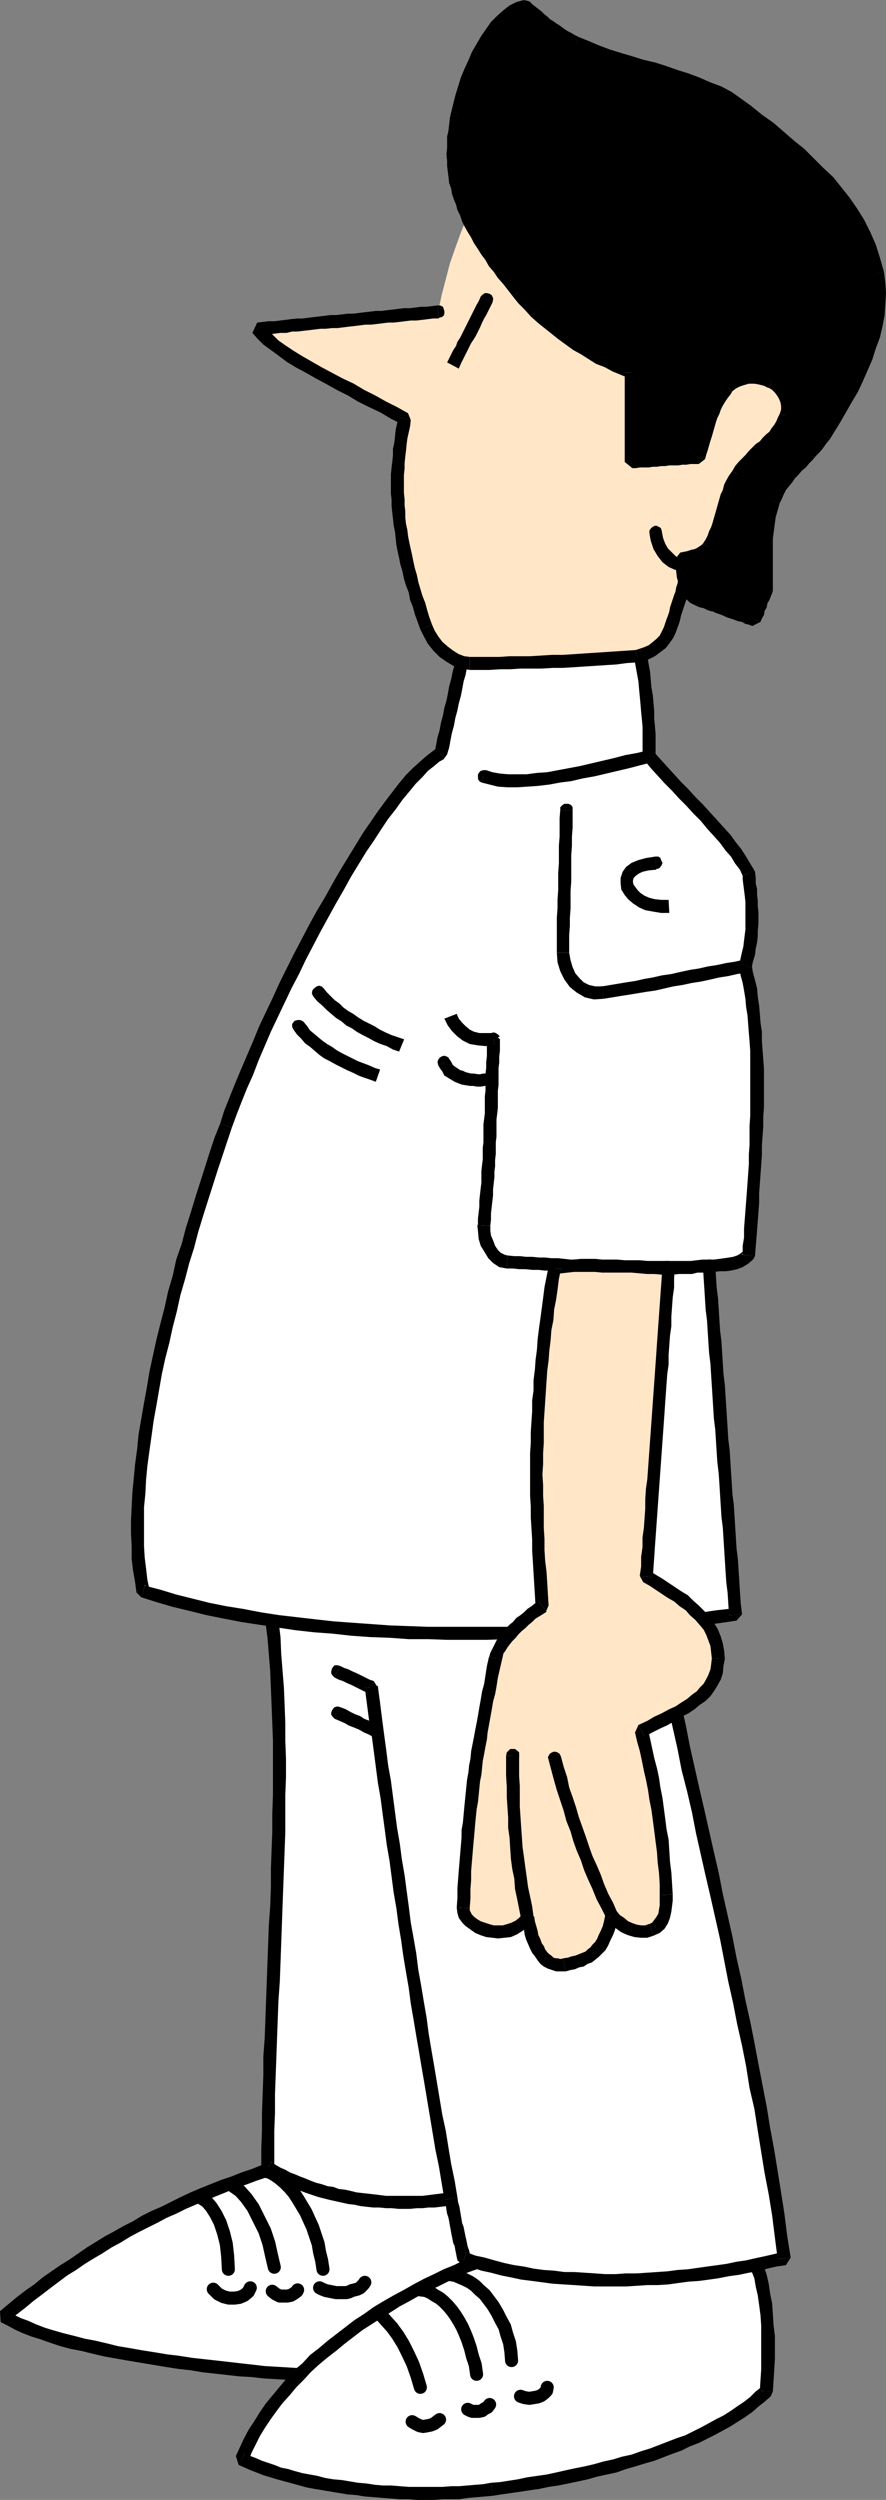 <?xml version="1.0" encoding="UTF-8" standalone="no"?>
<svg
   version="1.0"
   width="55.242mm"
   height="155.711mm"
   id="svg133"
   sodipodi:docname="Orderly 1.wmf"
   xmlns:inkscape="http://www.inkscape.org/namespaces/inkscape"
   xmlns:sodipodi="http://sodipodi.sourceforge.net/DTD/sodipodi-0.dtd"
   xmlns="http://www.w3.org/2000/svg"
   xmlns:svg="http://www.w3.org/2000/svg">
  <rect width="100%" height="100%" fill="#808080" stroke="none"/>
  <sodipodi:namedview
     id="namedview133"
     pagecolor="#ffffff"
     bordercolor="#000000"
     borderopacity="0.25"
     inkscape:showpageshadow="2"
     inkscape:pageopacity="0.0"
     inkscape:pagecheckerboard="0"
     inkscape:deskcolor="#d1d1d1"
     inkscape:document-units="mm" />
  <defs
     id="defs1">
    <pattern
       id="WMFhbasepattern"
       patternUnits="userSpaceOnUse"
       width="6"
       height="6"
       x="0"
       y="0" />
  </defs>
  <path
     style="fill:#ffffff;fill-opacity:1;fill-rule:evenodd;stroke:none"
     d="m 72.559,507.719 -2.586,0.808 -2.586,0.97 -2.586,0.808 -2.424,0.808 -2.586,0.808 -2.424,0.97 -2.424,0.97 -2.424,0.808 -2.262,0.97 -2.424,0.97 -2.262,0.97 -2.424,1.131 -2.262,0.97 -2.262,1.131 -2.101,1.131 -2.262,1.131 -2.262,1.131 -2.262,1.131 -2.101,1.293 -2.101,1.131 -2.101,1.293 -2.101,1.454 -2.101,1.131 -2.101,1.616 -2.101,1.293 -2.101,1.293 -1.939,1.616 -2.101,1.454 -1.939,1.616 -1.939,1.454 -2.101,1.778 -1.939,1.616 1.454,0.808 1.778,0.808 1.778,0.808 1.939,0.808 2.101,0.646 2.101,0.808 2.424,0.646 2.424,0.646 2.586,0.646 2.586,0.646 2.586,0.485 2.909,0.646 2.747,0.485 2.909,0.485 2.909,0.485 2.909,0.485 2.909,0.323 2.909,0.485 3.07,0.485 2.909,0.162 2.909,0.323 2.909,0.323 2.747,0.323 2.909,0.323 2.586,0.162 2.586,0.162 2.747,0.323 2.424,0.162 2.424,0.162 h 2.262 l 2.262,0.162 1.939,0.162 1.939,-1.778 2.101,-1.454 2.101,-1.616 1.939,-1.778 2.101,-1.616 2.101,-1.616 1.939,-1.616 2.101,-1.616 2.101,-1.454 1.939,-1.616 2.101,-1.778 1.939,-1.454 2.101,-1.778 1.939,-1.616 2.101,-1.454 2.101,-1.778 -0.323,-2.585 -0.323,-2.585 -0.323,-2.585 -0.323,-2.585 -0.162,-2.585 -0.485,-2.585 -0.162,-2.585 -0.323,-2.585 -2.424,-0.323 -2.586,-0.323 -2.424,-0.323 -2.424,-0.323 -2.424,-0.323 -2.424,-0.323 -2.586,-0.323 -2.424,-0.323 -2.424,-0.323 -2.424,-0.323 -2.424,-0.323 -2.586,-0.323 -2.424,-0.485 -2.424,-0.162 -2.424,-0.323 -2.424,-0.323 v 0 z"
     id="path1" />
  <path
     style="fill:#000000;fill-opacity:1;fill-rule:evenodd;stroke:none"
     d="m 1.778,544.077 0.162,2.424 1.939,-1.616 2.101,-1.616 1.939,-1.616 1.939,-1.454 2.101,-1.616 1.939,-1.454 1.939,-1.454 2.101,-1.293 2.101,-1.454 2.101,-1.293 1.939,-1.131 2.262,-1.454 2.101,-1.131 2.101,-1.293 2.101,-1.131 2.262,-1.131 2.262,-1.131 2.101,-1.131 2.262,-0.97 2.262,-1.131 2.262,-0.97 2.424,-0.97 2.262,-0.97 2.424,-0.97 2.262,-0.97 2.424,-0.808 2.586,-0.97 2.424,-0.808 2.424,-0.808 2.586,-0.808 2.586,-0.97 2.586,-0.808 -0.97,-2.747 -2.586,0.808 -2.586,0.808 -2.586,0.808 -2.586,0.808 -2.424,0.97 -2.424,0.808 -2.424,0.97 -2.424,0.808 -2.424,0.97 -2.424,0.97 -2.262,0.97 -2.424,1.131 -2.262,1.131 -2.262,1.131 -2.262,0.97 -2.262,1.131 -2.101,1.293 -2.262,1.131 -2.262,1.293 -2.101,1.131 -2.101,1.293 -2.101,1.293 -2.101,1.454 -2.101,1.454 -2.101,1.293 -2.101,1.454 -2.101,1.454 -1.939,1.616 -2.101,1.454 -2.101,1.616 -1.939,1.616 L 0,544.077 l 0.162,2.585 1.616,-2.585 z"
     id="path2" />
  <path
     style="fill:#000000;fill-opacity:1;fill-rule:evenodd;stroke:none"
     d="m 80.639,558.459 0.97,-0.323 h -1.939 l -2.262,-0.162 -2.262,-0.162 h -2.262 l -2.424,-0.323 -2.586,-0.162 -2.747,-0.162 -2.747,-0.162 -2.747,-0.323 -2.909,-0.323 -2.747,-0.323 -2.909,-0.323 -2.909,-0.323 -2.909,-0.323 -3.07,-0.485 -2.747,-0.323 -2.909,-0.485 -3.07,-0.485 -2.747,-0.485 -2.909,-0.485 -2.586,-0.646 -2.747,-0.646 -2.586,-0.485 -2.424,-0.646 -2.586,-0.646 -2.262,-0.646 -2.101,-0.646 -2.101,-0.808 -1.778,-0.808 -1.778,-0.646 -1.616,-0.808 -1.454,-0.808 -1.616,2.585 1.616,0.808 1.778,0.97 1.778,0.808 2.101,0.808 2.101,0.646 2.262,0.808 2.424,0.808 2.424,0.646 2.586,0.485 2.586,0.646 2.747,0.646 2.747,0.485 2.747,0.485 2.909,0.485 2.909,0.485 2.909,0.485 3.07,0.485 2.909,0.323 2.909,0.485 2.909,0.323 2.909,0.323 2.909,0.323 2.909,0.162 2.747,0.323 2.747,0.162 2.747,0.162 2.586,0.323 2.424,0.162 2.586,0.162 2.262,0.162 2.101,0.162 h 2.101 l 0.97,-0.323 z"
     id="path3" />
  <path
     style="fill:#000000;fill-opacity:1;fill-rule:evenodd;stroke:none"
     d="m 112.798,534.059 0.485,-1.454 -2.101,1.616 -1.939,1.616 -2.101,1.616 -2.101,1.616 -1.939,1.616 -2.101,1.616 -2.101,1.616 -1.939,1.616 -2.101,1.616 -1.939,1.616 -2.101,1.616 -2.101,1.616 -1.939,1.616 -1.939,1.616 -2.101,1.778 -2.101,1.454 1.939,2.424 2.101,-1.616 2.101,-1.616 1.939,-1.616 1.939,-1.616 2.101,-1.616 2.101,-1.778 1.939,-1.454 2.101,-1.616 1.939,-1.616 2.101,-1.616 2.101,-1.616 1.939,-1.616 2.101,-1.616 1.939,-1.616 2.101,-1.616 2.101,-1.778 0.485,-1.293 z"
     id="path4" />
  <path
     style="fill:#000000;fill-opacity:1;fill-rule:evenodd;stroke:none"
     d="m 111.667,514.506 -1.293,-1.293 0.162,1.293 0.162,1.293 0.162,1.293 v 1.293 l 0.162,1.293 0.162,1.293 0.162,1.293 0.162,1.293 0.162,1.454 0.162,1.293 0.162,1.131 0.162,1.293 0.162,1.293 v 1.293 l 0.323,1.454 0.162,1.293 2.909,-0.485 -0.162,-1.293 -0.162,-1.293 -0.162,-1.293 -0.162,-1.293 -0.162,-1.293 -0.162,-1.293 -0.162,-1.293 -0.162,-1.293 v -1.293 l -0.162,-1.293 -0.162,-1.293 -0.162,-1.293 -0.162,-1.293 -0.162,-1.293 -0.162,-1.293 -0.162,-1.293 -1.293,-1.454 z"
     id="path5" />
  <path
     style="fill:#000000;fill-opacity:1;fill-rule:evenodd;stroke:none"
     d="m 73.044,509.174 -0.646,0.162 2.424,0.323 2.424,0.323 2.424,0.323 2.424,0.323 2.586,0.323 2.262,0.323 2.586,0.323 2.424,0.323 2.424,0.323 2.424,0.323 2.586,0.323 2.424,0.323 2.424,0.323 2.424,0.323 2.586,0.323 2.424,0.323 0.323,-3.07 -2.424,-0.162 -2.424,-0.323 -2.586,-0.323 -2.262,-0.323 -2.586,-0.323 -2.424,-0.323 -2.424,-0.485 -2.586,-0.162 -2.424,-0.485 -2.424,-0.162 -2.424,-0.485 -2.424,-0.162 -2.586,-0.485 -2.424,-0.323 -2.424,-0.323 -2.424,-0.323 -0.646,0.162 z"
     id="path6" />
  <path
     style="fill:none;stroke:#000000;stroke-width:3.07px;stroke-linecap:round;stroke-linejoin:round;stroke-miterlimit:4;stroke-dasharray:none;stroke-opacity:1"
     d="m 85.972,537.29 -0.323,0.485 -0.485,0.485 -0.323,0.323 -0.646,0.323 -0.646,0.162 -0.646,0.162 -0.646,0.323 -0.646,0.162 h -0.808 -0.808 -0.808 l -0.808,-0.162 -0.808,-0.162 -0.808,-0.162 -0.808,-0.323 -0.646,-0.323"
     id="path7" />
  <path
     style="fill:none;stroke:#000000;stroke-width:3.07px;stroke-linecap:round;stroke-linejoin:round;stroke-miterlimit:4;stroke-dasharray:none;stroke-opacity:1"
     d="m 64.156,539.391 0.808,0.646 0.97,0.485 h 0.97 0.808 l 0.808,-0.162 0.808,-0.485 0.646,-0.485 0.162,-0.323"
     id="path8" />
  <path
     style="fill:none;stroke:#000000;stroke-width:3.07px;stroke-linecap:round;stroke-linejoin:round;stroke-miterlimit:4;stroke-dasharray:none;stroke-opacity:1"
     d="m 50.258,538.906 1.131,1.131 1.293,0.646 1.293,0.323 h 1.293 l 1.131,-0.162 1.131,-0.485 0.97,-0.808 0.485,-0.97"
     id="path9" />
  <path
     style="fill:none;stroke:#000000;stroke-width:3.07px;stroke-linecap:round;stroke-linejoin:round;stroke-miterlimit:4;stroke-dasharray:none;stroke-opacity:1"
     d="m 62.54,511.113 1.131,0.323 1.131,0.646 1.131,0.808 1.131,0.97 1.131,1.131 0.97,1.131 0.97,1.454 0.97,1.616 0.97,1.616 0.808,1.778 0.808,1.778 0.646,1.939 0.646,1.939 0.323,1.939 0.485,1.939 0.323,2.101"
     id="path10" />
  <path
     style="fill:none;stroke:#000000;stroke-width:3.07px;stroke-linecap:round;stroke-linejoin:round;stroke-miterlimit:4;stroke-dasharray:none;stroke-opacity:1"
     d="m 54.944,514.668 1.616,1.131 1.454,1.616 1.616,2.262 1.293,2.585 1.454,2.909 0.97,2.909 0.646,2.909 0.646,2.747"
     id="path11" />
  <path
     style="fill:none;stroke:#000000;stroke-width:3.07px;stroke-linecap:round;stroke-linejoin:round;stroke-miterlimit:4;stroke-dasharray:none;stroke-opacity:1"
     d="m 47.349,517.415 1.293,0.808 1.131,1.293 1.131,1.778 0.97,1.939 0.808,2.424 0.646,2.585 0.323,2.909 0.162,3.07"
     id="path12" />
  <path
     style="fill:#ffffff;fill-opacity:1;fill-rule:evenodd;stroke:none"
     d="m 118.939,530.18 -2.101,0.808 -2.424,0.808 -2.262,0.808 -2.262,0.97 -2.424,0.97 -2.262,1.131 -2.262,1.131 -2.424,1.131 -2.424,1.131 -2.262,1.293 -2.424,1.293 -2.262,1.454 -2.101,1.293 -2.262,1.616 -2.262,1.454 -2.262,1.454 -1.939,1.778 -2.101,1.616 -2.101,1.616 -1.939,1.616 -1.939,1.939 -1.778,1.616 -1.778,1.939 -1.616,1.778 -1.616,1.939 -1.454,1.939 -1.454,1.939 -1.293,1.939 -1.293,2.101 -0.97,1.939 -1.131,2.101 -0.808,2.101 1.293,0.646 1.293,0.646 1.454,0.485 1.454,0.646 1.616,0.485 1.616,0.485 1.616,0.485 1.778,0.485 1.778,0.485 1.778,0.323 1.778,0.485 1.939,0.323 1.939,0.323 1.939,0.323 1.939,0.323 1.939,0.162 1.939,0.323 2.101,0.162 1.939,0.162 1.939,0.162 h 2.101 l 2.101,0.162 h 1.939 2.101 1.939 1.939 2.101 l 1.939,-0.162 1.939,-0.162 1.939,-0.162 1.939,-0.162 1.778,-0.162 2.101,-0.323 2.101,-0.323 2.262,-0.323 2.262,-0.323 2.262,-0.323 2.101,-0.485 2.262,-0.323 2.424,-0.485 2.262,-0.485 2.262,-0.485 2.262,-0.646 2.101,-0.485 2.424,-0.646 2.101,-0.646 2.262,-0.646 2.101,-0.646 2.262,-0.646 2.101,-0.808 2.101,-0.808 2.101,-0.808 2.101,-0.808 1.939,-0.97 1.939,-0.808 1.778,-0.97 1.939,-0.97 1.616,-0.97 1.778,-1.131 1.616,-1.131 1.616,-1.131 1.454,-1.131 1.454,-1.293 1.454,-1.131 0.162,-5.171 0.162,-5.171 -0.162,-5.333 -0.485,-4.848 -0.808,-4.525 -0.97,-3.878 -1.454,-2.909 -1.778,-1.778 h -1.778 -1.778 l -1.778,0.162 h -1.778 -1.778 -1.778 l -1.616,0.162 h -1.778 -1.778 -1.778 -1.778 l -1.778,0.162 h -1.778 -1.778 -1.616 -1.778 -1.778 -1.778 -1.778 -1.616 -1.778 l -1.778,0.162 h -1.778 -1.778 -1.778 -1.778 -1.778 -1.778 -1.778 l -1.616,0.162 h -1.939 -1.616 v 0 z"
     id="path13" />
  <path
     style="fill:#000000;fill-opacity:1;fill-rule:evenodd;stroke:none"
     d="m 57.692,577.527 0.808,1.939 0.808,-2.101 0.97,-1.939 0.97,-1.939 1.293,-2.101 1.293,-1.939 1.293,-1.778 1.454,-1.939 1.616,-1.778 1.616,-1.939 1.778,-1.778 1.616,-1.778 1.939,-1.778 1.939,-1.616 2.101,-1.616 1.939,-1.616 2.101,-1.616 2.101,-1.616 2.262,-1.454 2.262,-1.454 2.101,-1.293 2.262,-1.454 2.424,-1.293 2.262,-1.293 2.262,-1.131 2.424,-1.131 2.262,-1.131 2.262,-1.131 2.424,-0.97 2.262,-0.808 2.262,-0.808 2.262,-0.97 2.101,-0.646 -0.808,-2.909 -2.424,0.808 -2.262,0.808 -2.262,0.808 -2.424,0.97 -2.262,1.131 -2.424,0.97 -2.262,1.131 -2.424,1.131 -2.424,1.293 -2.262,1.293 -2.424,1.293 -2.262,1.293 -2.424,1.454 -2.262,1.616 -2.262,1.454 -2.101,1.616 -2.101,1.616 -2.101,1.616 -2.101,1.778 -2.101,1.616 -1.778,1.939 -1.939,1.616 -1.778,1.939 -1.616,1.939 -1.616,1.939 -1.616,1.939 -1.454,2.101 -1.293,2.101 -1.293,1.939 -1.131,2.101 -0.97,2.101 -0.97,2.101 0.646,2.101 1.454,-2.747 z"
     id="path14" />
  <path
     style="fill:#000000;fill-opacity:1;fill-rule:evenodd;stroke:none"
     d="m 115.707,584.475 -1.778,0.323 -1.939,0.162 -1.939,0.162 -1.939,0.162 h -1.778 l -2.101,0.162 h -1.939 -1.939 -2.101 -1.939 l -2.101,-0.162 -1.939,-0.162 h -1.939 l -1.939,-0.162 -2.101,-0.323 -1.939,-0.162 -1.939,-0.323 -1.939,-0.323 -1.939,-0.162 -1.939,-0.323 -1.778,-0.485 -1.778,-0.323 -1.778,-0.323 -1.778,-0.485 -1.616,-0.485 -1.616,-0.323 -1.616,-0.646 -1.454,-0.485 -1.454,-0.485 -1.454,-0.646 -1.293,-0.485 -1.293,-0.646 -1.454,2.747 1.454,0.646 1.454,0.646 1.293,0.485 1.616,0.646 1.616,0.485 1.616,0.485 1.778,0.485 1.778,0.485 1.778,0.485 1.778,0.485 1.778,0.323 1.939,0.323 1.939,0.323 1.939,0.323 1.939,0.323 2.101,0.162 1.939,0.323 2.101,0.162 1.939,0.162 2.101,0.162 2.101,0.162 h 1.939 l 2.101,0.162 h 2.101 1.939 l 2.101,-0.162 h 1.939 1.939 l 2.101,-0.323 1.939,-0.162 1.939,-0.162 1.778,-0.162 z"
     id="path15" />
  <path
     style="fill:#000000;fill-opacity:1;fill-rule:evenodd;stroke:none"
     d="m 179.054,562.822 0.485,-0.97 -1.454,1.131 -1.293,1.293 -1.454,1.131 -1.454,0.97 -1.616,1.131 -1.778,1.131 -1.616,0.808 -1.778,0.97 -1.778,0.97 -1.939,0.97 -1.939,0.97 -1.939,0.646 -2.101,0.808 -2.101,0.808 -2.101,0.808 -2.101,0.646 -2.262,0.808 -2.262,0.485 -2.101,0.646 -2.262,0.485 -2.262,0.646 -2.101,0.485 -2.424,0.485 -2.262,0.485 -2.101,0.485 -2.262,0.485 -2.262,0.323 -2.262,0.323 -2.262,0.485 -2.101,0.323 -2.101,0.323 -2.101,0.162 0.323,3.07 2.101,-0.323 2.262,-0.323 2.262,-0.323 2.101,-0.323 2.262,-0.323 2.262,-0.485 2.262,-0.323 2.424,-0.485 2.262,-0.485 2.262,-0.485 2.262,-0.646 2.262,-0.485 2.262,-0.485 2.262,-0.808 2.262,-0.646 2.101,-0.646 2.262,-0.646 2.101,-0.808 2.101,-0.808 2.262,-0.808 1.939,-0.97 2.101,-0.808 1.939,-0.97 1.939,-0.97 1.778,-0.97 1.778,-0.97 1.778,-1.131 1.778,-1.131 1.616,-1.131 1.454,-1.293 1.454,-1.131 1.454,-1.293 0.485,-1.131 z"
     id="path16" />
  <path
     style="fill:#000000;fill-opacity:1;fill-rule:evenodd;stroke:none"
     d="m 175.337,530.827 -0.808,-0.162 0.646,0.485 0.646,0.97 0.808,1.131 0.485,1.454 0.646,1.616 0.323,1.939 0.485,2.101 0.323,2.262 0.323,2.424 0.162,2.424 v 2.585 2.585 2.585 2.585 l -0.162,2.424 -0.162,2.585 3.07,0.162 0.162,-2.424 0.162,-2.585 0.162,-2.747 v -2.585 -2.747 l -0.323,-2.585 -0.162,-2.585 -0.162,-2.424 -0.485,-2.424 -0.323,-2.262 -0.485,-2.101 -0.646,-1.939 -0.808,-1.616 -0.808,-1.616 -0.97,-1.293 -1.293,-0.97 -0.808,-0.162 0.162,2.909 v 0 z"
     id="path17" />
  <path
     style="fill:#000000;fill-opacity:1;fill-rule:evenodd;stroke:none"
     d="m 119.423,531.635 h -0.323 1.616 1.939 1.616 1.778 1.778 1.778 1.778 l 1.778,-0.162 h 1.778 1.778 1.778 1.778 1.616 l 1.778,-0.162 h 1.778 1.778 1.778 1.616 1.778 1.778 1.778 1.778 1.778 l 1.778,-0.162 h 1.778 1.616 1.778 1.778 1.778 l 1.778,-0.162 h 1.778 l 1.939,-0.162 -0.162,-2.909 h -1.778 -1.778 -1.778 -1.778 l -1.778,0.162 h -1.778 -1.616 -1.778 -1.778 -1.778 -1.778 l -1.778,0.162 h -1.778 -1.778 -1.616 -1.778 -1.778 -1.778 l -1.778,0.162 h -1.616 -1.778 -1.778 -1.778 -1.778 l -1.778,0.162 h -1.778 -1.778 -1.778 -1.778 -1.616 -1.939 l -1.616,0.162 h -0.485 l 0.808,2.909 z"
     id="path18" />
  <path
     style="fill:none;stroke:#000000;stroke-width:3.07px;stroke-linecap:round;stroke-linejoin:round;stroke-miterlimit:4;stroke-dasharray:none;stroke-opacity:1"
     d="m 103.586,569.609 -0.646,0.485 -0.646,0.485 -0.808,0.323 -0.808,0.162 -0.97,0.162 -0.808,-0.162 -0.97,-0.485 -0.808,-0.485"
     id="path19" />
  <path
     style="fill:none;stroke:#000000;stroke-width:3.07px;stroke-linecap:round;stroke-linejoin:round;stroke-miterlimit:4;stroke-dasharray:none;stroke-opacity:1"
     d="m 115.383,566.054 -0.485,0.646 -0.646,0.323 -0.646,0.485 -0.808,0.162 h -0.646 -0.808 l -0.485,-0.162 -0.646,-0.323"
     id="path20" />
  <path
     style="fill:none;stroke:#000000;stroke-width:3.07px;stroke-linecap:round;stroke-linejoin:round;stroke-miterlimit:4;stroke-dasharray:none;stroke-opacity:1"
     d="m 128.958,562.014 -0.162,0.808 -0.646,0.646 -0.646,0.485 -0.808,0.323 -0.97,0.162 -0.97,0.162 -1.131,-0.162 -0.97,-0.323"
     id="path21" />
  <path
     style="fill:none;stroke:#000000;stroke-width:3.07px;stroke-linecap:round;stroke-linejoin:round;stroke-miterlimit:4;stroke-dasharray:none;stroke-opacity:1"
     d="m 99.062,562.014 -0.808,-2.747 -0.97,-2.747 -1.131,-2.424 -1.131,-2.262 -1.293,-2.101 -1.293,-1.778 -1.454,-1.616 -1.293,-1.454"
     id="path22" />
  <path
     style="fill:none;stroke:#000000;stroke-width:3.07px;stroke-linecap:round;stroke-linejoin:round;stroke-miterlimit:4;stroke-dasharray:none;stroke-opacity:1"
     d="m 112.313,558.944 -0.323,-2.262 -0.646,-1.939 -0.485,-1.939 -0.646,-1.939 -0.646,-1.616 -0.646,-1.454 -0.808,-1.454 -0.808,-1.293 -0.808,-1.131 -0.97,-1.131 -0.97,-0.97 -0.97,-0.808 -1.131,-0.646 -0.97,-0.646 -1.131,-0.485 -1.293,-0.162"
     id="path23" />
  <path
     style="fill:none;stroke:#000000;stroke-width:3.07px;stroke-linecap:round;stroke-linejoin:round;stroke-miterlimit:4;stroke-dasharray:none;stroke-opacity:1"
     d="m 120.555,555.712 -0.162,-2.101 -0.323,-2.101 -0.646,-1.939 -0.485,-1.778 -0.97,-1.778 -0.808,-1.616 -0.97,-1.616 -0.97,-1.293 -0.97,-1.293 -1.293,-1.131 -0.97,-0.97 -1.131,-0.808 -1.293,-0.646 -1.131,-0.485 -1.131,-0.485 -0.97,-0.162"
     id="path24" />
  <path
     style="fill:#ffffff;fill-opacity:1;fill-rule:evenodd;stroke:none"
     d="m 63.025,373.922 1.778,15.513 0.97,16.159 v 16.967 l -0.323,17.452 -0.646,17.613 -0.808,17.775 -0.646,17.613 -0.162,17.29 0.97,0.646 1.131,0.485 1.293,0.646 1.131,0.646 1.293,0.485 1.131,0.646 1.293,0.485 1.454,0.485 1.293,0.485 1.293,0.323 1.293,0.485 1.454,0.323 1.293,0.323 1.454,0.323 1.454,0.162 1.454,0.323 1.293,0.162 1.616,0.323 1.293,0.162 h 1.454 l 1.454,0.162 h 1.454 1.454 1.454 1.293 1.454 1.454 l 1.293,-0.162 h 1.454 l 1.293,-0.162 1.454,-0.323 1.293,-0.162 0.485,2.101 0.323,2.101 0.323,1.778 0.323,1.778 0.323,1.616 0.485,1.616 0.323,1.454 0.485,1.616 2.101,0.646 2.262,0.646 2.424,0.646 2.262,0.646 2.424,0.485 2.262,0.323 2.424,0.485 2.424,0.323 2.424,0.323 2.424,0.162 2.424,0.162 2.424,0.162 2.586,0.162 h 2.262 2.586 2.424 l 2.424,-0.162 2.586,-0.162 2.262,-0.162 2.586,-0.162 2.424,-0.323 2.262,-0.162 2.424,-0.162 2.424,-0.485 2.262,-0.323 2.424,-0.323 2.262,-0.323 2.262,-0.485 2.262,-0.323 2.101,-0.646 2.101,-0.485 2.262,-0.485 -1.454,-10.18 -1.778,-10.18 -1.616,-10.019 -1.939,-10.019 -1.778,-10.019 -2.101,-10.019 -2.101,-10.019 -2.101,-10.019 -2.262,-9.857 -2.101,-10.019 -2.262,-9.857 -2.262,-10.019 -2.262,-10.019 -2.101,-9.857 -2.101,-10.019 -2.101,-10.019 -2.747,0.162 h -2.747 l -2.909,0.162 h -2.747 l -2.747,0.162 h -2.909 l -2.747,0.162 h -2.747 -2.909 l -2.747,0.162 -2.747,0.162 h -2.747 l -2.909,0.162 h -2.747 -2.747 l -2.909,0.162 h -2.747 l -2.747,0.162 -2.909,0.162 h -2.747 -2.747 l -2.909,0.162 h -2.747 l -2.747,0.162 h -2.747 l -2.909,0.162 h -2.747 l -2.747,0.162 h -2.909 l -2.747,0.162 h -2.747 -2.747 v 0 z"
     id="path25" />
  <path
     style="fill:#000000;fill-opacity:1;fill-rule:evenodd;stroke:none"
     d="m 63.994,508.85 0.646,1.454 v -4.363 -4.363 l 0.162,-4.201 v -4.363 l 0.162,-4.363 0.162,-4.363 0.162,-4.525 0.162,-4.363 0.162,-4.363 0.323,-4.525 0.162,-4.363 0.162,-4.363 0.162,-4.525 0.162,-4.525 0.162,-4.363 0.162,-4.363 0.162,-4.363 0.162,-4.363 v -4.363 -4.363 l 0.162,-4.201 v -4.363 l -0.162,-4.201 v -4.201 l -0.162,-4.201 -0.162,-4.04 -0.323,-4.04 -0.323,-4.04 -0.162,-3.878 -0.485,-4.04 -0.485,-3.878 -0.485,-3.717 -3.07,0.323 0.485,3.878 0.485,3.878 0.485,3.717 0.323,3.878 0.323,4.04 0.162,4.04 0.162,4.04 0.162,4.04 0.162,4.201 v 4.201 4.363 4.201 l -0.162,4.363 v 4.363 l -0.162,4.201 -0.162,4.363 v 4.363 l -0.162,4.525 -0.323,4.363 -0.162,4.525 -0.162,4.363 -0.162,4.525 -0.162,4.363 -0.162,4.363 -0.162,4.525 -0.323,4.363 v 4.363 l -0.162,4.363 -0.162,4.525 v 4.201 l -0.162,4.363 v 4.363 l 0.808,1.131 1.616,-2.424 v 0 z"
     id="path26" />
  <path
     style="fill:#000000;fill-opacity:1;fill-rule:evenodd;stroke:none"
     d="m 107.788,517.253 -1.778,-1.131 -1.293,0.162 -1.293,0.162 -1.293,0.162 -1.293,0.162 -1.293,0.162 H 98.092 96.638 95.345 93.89 92.436 90.982 l -1.293,-0.162 -1.293,-0.162 -1.454,-0.162 -1.454,-0.162 -1.454,-0.162 -1.293,-0.323 -1.454,-0.323 -1.454,-0.162 -1.293,-0.485 -1.293,-0.162 -1.454,-0.485 -1.293,-0.323 -1.293,-0.485 -1.131,-0.485 -1.293,-0.485 -1.131,-0.485 -1.293,-0.485 -1.131,-0.646 -1.131,-0.485 -1.131,-0.646 -0.97,-0.646 -1.616,2.424 0.97,0.646 1.293,0.808 1.131,0.646 1.293,0.646 1.293,0.485 1.293,0.646 1.293,0.485 1.293,0.485 1.454,0.485 1.454,0.485 1.293,0.323 1.293,0.323 1.454,0.323 1.454,0.323 1.454,0.323 1.454,0.162 1.454,0.323 1.454,0.162 1.454,0.162 h 1.454 l 1.616,0.162 h 1.293 l 1.616,0.162 h 1.454 1.293 l 1.616,-0.162 h 1.293 l 1.454,-0.162 h 1.454 l 1.293,-0.162 1.454,-0.162 1.293,-0.323 -1.778,-1.131 z"
     id="path27" />
  <path
     style="fill:#000000;fill-opacity:1;fill-rule:evenodd;stroke:none"
     d="m 109.727,530.18 1.131,1.131 -0.162,-0.808 -0.162,-0.808 -0.323,-0.808 -0.162,-0.808 -0.162,-0.808 -0.162,-0.646 -0.162,-0.808 -0.162,-0.808 -0.162,-0.808 -0.323,-0.808 -0.162,-0.97 -0.162,-0.97 -0.162,-0.97 -0.162,-0.97 -0.323,-1.131 -0.162,-1.131 -3.07,0.646 0.323,1.131 0.162,1.131 0.162,0.97 0.323,0.97 0.162,0.808 0.162,0.97 0.162,0.808 0.162,0.97 0.162,0.808 0.162,0.808 0.162,0.808 0.323,0.646 0.162,0.97 0.162,0.808 0.162,0.808 0.162,0.808 1.131,0.97 0.97,-2.909 v 0 z"
     id="path28" />
  <path
     style="fill:#000000;fill-opacity:1;fill-rule:evenodd;stroke:none"
     d="m 183.256,531.796 1.131,-1.616 -2.101,0.485 -2.101,0.485 -2.262,0.485 -2.101,0.485 -2.262,0.323 -2.262,0.485 -2.262,0.323 -2.424,0.323 -2.262,0.323 -2.262,0.323 -2.424,0.162 -2.424,0.323 -2.424,0.162 -2.424,0.162 -2.424,0.162 h -2.586 l -2.262,0.162 h -2.586 l -2.262,-0.162 -2.424,-0.162 -2.586,-0.162 h -2.262 l -2.424,-0.323 -2.424,-0.162 -2.424,-0.323 -2.262,-0.485 -2.262,-0.323 -2.262,-0.485 -2.424,-0.646 -2.262,-0.646 -2.262,-0.485 -2.101,-0.808 -0.97,2.909 2.101,0.646 2.424,0.808 2.262,0.485 2.424,0.646 2.424,0.485 2.262,0.485 2.586,0.323 2.424,0.323 2.424,0.323 2.424,0.162 2.586,0.162 2.424,0.162 2.424,0.162 h 2.424 2.586 2.424 l 2.586,-0.162 2.424,-0.162 h 2.424 l 2.586,-0.162 2.262,-0.323 2.424,-0.323 2.424,-0.162 2.424,-0.323 2.262,-0.323 2.424,-0.485 2.424,-0.323 2.262,-0.485 2.101,-0.323 2.262,-0.646 2.101,-0.485 2.262,-0.323 1.131,-1.778 z"
     id="path29" />
  <path
     style="fill:#000000;fill-opacity:1;fill-rule:evenodd;stroke:none"
     d="m 152.713,372.952 -1.616,-1.131 0.97,5.009 1.131,5.009 0.97,5.009 1.131,5.009 1.131,4.848 0.97,5.009 1.131,5.009 1.131,5.009 0.97,5.009 1.293,5.009 1.131,4.848 0.97,5.009 1.131,5.009 1.131,5.009 1.131,4.848 1.131,5.009 1.131,5.009 0.97,5.009 0.97,5.009 1.131,5.009 0.97,5.009 1.131,5.009 0.97,4.848 0.808,5.171 1.131,4.848 0.808,5.171 0.808,5.009 0.808,5.009 0.97,5.009 0.808,5.009 0.646,5.171 0.646,5.009 3.07,-0.323 -0.808,-5.009 -0.646,-5.171 -0.808,-5.171 -0.808,-5.009 -0.808,-5.009 -0.97,-5.171 -0.808,-5.009 -0.97,-5.009 -0.97,-5.009 -0.97,-5.171 -0.97,-4.848 -1.131,-5.009 -0.97,-5.009 -1.131,-5.009 -0.97,-5.009 -1.131,-5.009 -1.131,-5.009 -0.97,-5.009 -1.131,-4.848 -1.131,-5.009 -1.131,-5.009 -1.131,-4.848 -1.131,-5.009 -1.131,-5.009 -0.97,-5.009 -1.131,-5.009 -1.131,-4.848 -1.131,-5.009 -0.97,-5.009 -1.131,-5.009 -0.97,-5.009 -0.97,-5.009 -1.616,-1.131 0.162,3.07 v 0 z"
     id="path30" />
  <path
     style="fill:#000000;fill-opacity:1;fill-rule:evenodd;stroke:none"
     d="m 64.641,373.76 -1.454,1.778 h 2.747 l 2.747,-0.162 2.909,-0.162 h 2.747 2.747 l 2.747,-0.162 h 2.909 l 2.747,-0.162 h 2.909 l 2.747,-0.162 h 2.747 2.747 l 2.747,-0.162 h 2.909 l 2.909,-0.162 2.747,-0.162 h 2.747 l 2.747,-0.162 h 2.747 l 2.909,-0.162 h 2.747 2.747 l 2.747,-0.162 h 2.909 l 2.747,-0.162 2.909,-0.162 h 2.747 2.747 l 2.909,-0.162 2.747,-0.162 h 2.747 2.909 l -0.162,-3.07 h -2.747 l -2.909,0.162 -2.747,0.162 h -2.747 -2.747 l -2.909,0.162 h -2.747 -2.747 l -2.909,0.162 h -2.747 l -2.909,0.162 -2.747,0.162 h -2.747 -2.747 l -2.747,0.162 -2.909,0.162 h -2.747 -2.747 l -2.909,0.162 h -2.747 l -2.747,0.162 h -2.909 l -2.747,0.162 h -2.747 l -2.747,0.162 h -2.909 -2.747 l -2.909,0.162 -2.747,0.162 h -2.747 l -2.747,0.162 h -2.909 l -1.454,1.616 z"
     id="path31" />
  <path
     style="fill:#000000;fill-opacity:1;fill-rule:evenodd;stroke:none"
     d="m 80.154,392.182 -0.646,-0.162 H 78.861 l -0.323,0.323 -0.323,0.485 -0.162,0.646 v 0.485 l 0.323,0.485 0.485,0.485 1.293,-2.747 z"
     id="path32" />
  <path
     style="fill:#000000;fill-opacity:1;fill-rule:evenodd;stroke:none"
     d="m 88.881,397.029 -0.808,-1.293 -0.97,-0.323 -0.97,-0.485 -0.97,-0.485 -0.97,-0.485 -1.131,-0.485 -0.97,-0.485 -0.97,-0.323 -0.97,-0.485 -1.293,2.747 0.97,0.485 0.97,0.323 0.97,0.485 1.131,0.485 0.97,0.485 0.97,0.485 0.97,0.485 0.97,0.323 -0.808,-1.131 3.07,-0.323 v 0 z"
     id="path33" />
  <path
     style="fill:#000000;fill-opacity:1;fill-rule:evenodd;stroke:none"
     d="m 107.788,517.253 -0.646,-3.878 -0.808,-3.878 -0.646,-3.878 -0.646,-4.04 -0.808,-3.717 -0.646,-3.878 -0.646,-3.878 -0.646,-3.878 -0.646,-3.717 -0.646,-3.878 -0.485,-3.717 -0.646,-3.717 -0.646,-3.878 -0.646,-3.555 -0.485,-3.878 -0.646,-3.717 -0.646,-3.555 -0.485,-3.878 -0.485,-3.555 -0.485,-3.717 -0.646,-3.717 -0.485,-3.717 -0.646,-3.717 -0.485,-3.717 -0.485,-3.717 -0.485,-3.717 -0.646,-3.555 -0.485,-3.878 -0.485,-3.555 -0.485,-3.717 -0.485,-3.878 -0.485,-3.555 -3.07,0.323 0.485,3.717 0.485,3.717 0.646,3.717 0.485,3.717 0.485,3.717 0.485,3.717 0.646,3.717 0.485,3.717 0.485,3.555 0.485,3.717 0.646,3.717 0.485,3.717 0.485,3.717 0.646,3.717 0.485,3.717 0.646,3.878 0.485,3.555 0.646,3.878 0.646,3.717 0.485,3.717 0.646,3.717 0.646,3.878 0.646,3.717 0.646,3.878 0.646,3.717 0.646,3.878 0.646,3.878 0.646,3.878 0.646,3.878 0.808,3.878 0.646,3.878 0.646,3.878 z"
     id="path34" />
  <path
     style="fill:#000000;fill-opacity:1;fill-rule:evenodd;stroke:none"
     d="m 85.972,397.353 0.323,0.646 0.323,0.485 0.485,0.162 h 0.646 l 0.485,-0.162 0.485,-0.323 0.323,-0.646 v -0.646 l -3.07,0.646 v 0 z"
     id="path35" />
  <path
     style="fill:#000000;fill-opacity:1;fill-rule:evenodd;stroke:none"
     d="m 80.154,401.877 -0.646,-0.162 -0.646,0.162 -0.323,0.323 -0.323,0.485 -0.162,0.485 v 0.485 l 0.323,0.485 0.485,0.485 1.293,-2.747 z"
     id="path36" />
  <path
     style="fill:#000000;fill-opacity:1;fill-rule:evenodd;stroke:none"
     d="m 89.366,406.24 -1.131,-0.646 -1.131,-0.485 -1.293,-0.485 -0.97,-0.646 -1.293,-0.485 -0.97,-0.485 -1.131,-0.646 -1.293,-0.485 -1.293,2.747 1.131,0.485 1.131,0.485 1.131,0.646 1.293,0.485 1.131,0.485 1.131,0.646 1.131,0.485 1.131,0.646 z"
     id="path37" />
  <path
     style="fill:#000000;fill-opacity:1;fill-rule:evenodd;stroke:none"
     d="m 78.861,404.624 0.646,0.162 0.646,-0.162 0.485,-0.162 0.323,-0.485 v -0.646 -0.485 l -0.323,-0.485 -0.485,-0.485 z"
     id="path38" />
  <path
     style="fill:#ffffff;fill-opacity:1;fill-rule:evenodd;stroke:none"
     d="m 110.05,149.957 -0.646,3.393 -0.808,3.393 -0.808,3.393 -0.808,3.555 -0.646,3.232 -0.97,3.555 -0.646,3.393 -0.808,3.393 -1.293,0.808 -1.293,0.97 -1.454,1.293 -1.454,1.454 -1.616,1.778 -1.454,1.778 -1.778,1.939 -1.616,2.262 -1.616,2.424 -1.778,2.424 -1.778,2.585 -1.778,2.747 -1.778,2.909 -1.778,3.07 -1.778,3.07 -1.778,3.07 -1.939,3.232 -1.616,3.393 -1.939,3.393 -1.616,3.232 -1.778,3.555 -1.616,3.232 -1.778,3.555 -1.616,3.393 -1.454,3.393 -1.616,3.555 -1.293,3.393 -1.454,3.232 -1.293,3.232 -1.293,3.232 -1.293,3.07 -0.97,3.07 -2.424,6.625 -2.262,7.11 -2.262,7.272 -2.101,7.272 -2.101,7.433 -1.939,7.595 -1.939,7.433 -1.616,7.433 -1.293,7.433 -1.131,7.272 -0.97,6.948 -0.646,6.787 -0.323,6.302 0.162,5.979 0.485,5.656 0.808,5.171 3.555,0.97 3.878,1.131 3.878,0.97 3.878,0.97 4.202,0.808 3.878,0.808 4.202,0.646 4.202,0.646 4.363,0.485 4.363,0.646 4.202,0.323 4.525,0.485 4.363,0.162 4.525,0.323 4.525,0.162 4.525,0.162 h 4.525 4.686 4.525 4.686 l 4.525,-0.162 4.525,-0.162 4.686,-0.162 4.525,-0.323 4.686,-0.323 4.525,-0.323 4.363,-0.323 4.525,-0.485 4.525,-0.485 4.525,-0.485 4.202,-0.485 4.363,-0.646 -0.646,-10.18 -0.808,-10.342 -0.808,-10.18 -0.808,-10.342 -0.808,-10.342 -0.646,-10.18 -0.808,-10.342 -0.808,-10.18 h 1.131 l 1.293,-0.162 h 1.293 l 1.293,-0.162 1.131,-0.323 1.131,-0.485 1.131,-0.646 0.97,-0.646 0.485,-8.241 0.646,-8.726 0.485,-9.049 0.323,-8.888 v -9.049 l -0.485,-8.564 -0.808,-8.08 -1.454,-7.433 0.808,-3.07 0.323,-2.747 0.323,-2.747 0.162,-2.909 -0.162,-2.585 -0.162,-2.585 -0.323,-2.747 -0.162,-2.585 -0.808,-1.616 -1.131,-1.454 -0.97,-1.616 -1.293,-1.616 -1.454,-1.778 -1.454,-1.616 -1.616,-1.778 -1.616,-1.778 -1.616,-1.778 -1.778,-1.778 -1.616,-1.778 -1.616,-1.778 -1.778,-1.778 -1.616,-1.778 -1.616,-1.778 -1.454,-1.778 -0.162,-3.393 v -3.555 l -0.323,-3.555 -0.323,-3.717 -0.323,-3.555 -0.485,-3.555 -0.808,-3.878 -0.808,-3.717 h -2.424 -2.424 l -2.586,0.162 h -2.424 l -2.424,0.162 h -2.586 -2.424 l -2.586,0.162 h -2.424 -2.424 -2.586 l -2.424,0.162 h -2.424 -2.586 -2.424 z"
     id="path39" />
  <path
     style="fill:#000000;fill-opacity:1;fill-rule:evenodd;stroke:none"
     d="m 104.556,178.72 0.808,-1.131 0.485,-1.616 0.323,-1.778 0.323,-1.616 0.485,-1.778 0.323,-1.778 0.485,-1.778 0.323,-1.616 0.485,-1.778 0.323,-1.616 0.323,-1.778 0.485,-1.616 0.323,-1.778 0.485,-1.616 0.323,-1.778 0.323,-1.778 0.485,-1.616 -3.07,-0.646 -0.323,1.616 -0.485,1.778 -0.323,1.616 -0.323,1.778 -0.485,1.778 -0.323,1.616 -0.485,1.778 -0.323,1.778 -0.323,1.616 -0.485,1.616 -0.323,1.778 -0.485,1.778 -0.323,1.778 -0.485,1.616 -0.323,1.778 -0.323,1.616 0.646,-0.97 1.454,2.747 z"
     id="path40" />
  <path
     style="fill:#000000;fill-opacity:1;fill-rule:evenodd;stroke:none"
     d="m 54.621,265.494 1.131,-3.07 1.131,-2.909 1.293,-3.232 1.454,-3.232 1.293,-3.393 1.454,-3.393 1.454,-3.393 1.616,-3.393 1.616,-3.393 1.616,-3.393 1.778,-3.393 1.616,-3.393 1.778,-3.393 1.778,-3.393 1.778,-3.232 1.778,-3.232 1.778,-3.07 1.778,-3.232 1.778,-2.909 1.778,-2.909 1.778,-2.585 1.778,-2.747 1.616,-2.424 1.778,-2.262 1.616,-2.262 1.616,-1.939 1.454,-1.778 1.616,-1.616 1.293,-1.454 1.454,-1.131 1.131,-0.97 1.131,-0.646 -1.454,-2.747 -1.293,0.97 -1.454,1.131 -1.454,1.293 -1.616,1.454 -1.616,1.616 -1.616,1.939 -1.616,2.101 -1.616,2.101 -1.778,2.424 -1.778,2.585 -1.778,2.585 -1.778,2.909 -1.778,2.909 -1.778,2.909 -1.778,3.07 -1.778,3.232 -1.939,3.232 -1.778,3.232 -1.778,3.393 -1.778,3.393 -1.778,3.555 -1.616,3.232 -1.616,3.555 -1.616,3.393 -1.616,3.393 -1.454,3.555 -1.454,3.393 -1.454,3.393 -1.293,3.07 -1.293,3.232 -1.293,3.232 -0.97,3.07 z"
     id="path41" />
  <path
     style="fill:#000000;fill-opacity:1;fill-rule:evenodd;stroke:none"
     d="m 34.098,373.114 1.131,1.131 -0.485,-2.262 -0.323,-2.747 -0.323,-2.585 -0.162,-2.747 v -2.909 -3.07 -3.07 l 0.323,-3.232 0.162,-3.232 0.323,-3.393 0.485,-3.555 0.485,-3.393 0.485,-3.555 0.646,-3.555 0.646,-3.717 0.646,-3.717 0.808,-3.717 0.97,-3.717 0.808,-3.717 0.97,-3.717 0.808,-3.717 1.131,-3.878 0.97,-3.717 1.131,-3.555 0.97,-3.717 1.131,-3.717 1.131,-3.555 1.131,-3.555 1.131,-3.555 1.131,-3.393 1.131,-3.393 1.131,-3.393 -2.747,-0.97 -1.293,3.232 -1.131,3.393 -1.131,3.555 -1.131,3.555 -1.131,3.555 -1.131,3.717 -1.131,3.555 -0.97,3.717 -1.293,3.717 -0.808,3.717 -1.131,3.878 -0.808,3.717 -0.97,3.717 -0.97,3.878 -0.808,3.717 -0.808,3.717 -0.646,3.878 -0.646,3.555 -0.646,3.717 -0.646,3.717 -0.323,3.393 -0.485,3.555 -0.323,3.393 -0.323,3.393 -0.162,3.232 -0.162,3.232 v 3.07 l 0.162,3.07 v 2.909 l 0.323,2.747 0.485,2.747 0.323,2.424 1.131,1.131 0.808,-2.747 v 0 z"
     id="path42" />
  <path
     style="fill:#000000;fill-opacity:1;fill-rule:evenodd;stroke:none"
     d="m 171.782,380.224 1.293,-1.616 -4.363,0.485 -4.363,0.646 -4.363,0.485 -4.363,0.485 -4.525,0.323 -4.525,0.485 -4.525,0.323 -4.525,0.323 -4.525,0.323 -4.686,0.162 -4.686,0.162 -4.363,0.162 h -4.686 -4.525 -4.686 -4.525 l -4.363,-0.162 -4.525,-0.162 -4.525,-0.323 -4.525,-0.323 -4.363,-0.323 -4.363,-0.485 -4.202,-0.485 -4.202,-0.485 -4.202,-0.646 -4.202,-0.808 -4.04,-0.646 -4.04,-0.808 -3.878,-0.97 -3.878,-0.97 -3.717,-1.131 -3.717,-0.97 -0.808,2.747 3.555,1.131 3.878,1.131 4.04,0.97 3.878,0.97 4.04,0.808 4.202,0.808 4.202,0.646 4.202,0.646 4.363,0.646 4.363,0.485 4.363,0.323 4.363,0.485 4.525,0.323 4.525,0.162 4.525,0.323 h 4.525 l 4.525,0.162 h 4.686 4.525 l 4.686,-0.162 h 4.525 l 4.686,-0.323 4.525,-0.162 4.525,-0.162 4.686,-0.323 4.686,-0.485 4.363,-0.323 4.525,-0.485 4.525,-0.485 4.525,-0.485 4.363,-0.485 4.363,-0.646 1.293,-1.454 -3.07,0.162 z"
     id="path43" />
  <path
     style="fill:#000000;fill-opacity:1;fill-rule:evenodd;stroke:none"
     d="m 167.096,296.358 -1.454,1.616 0.162,2.747 0.162,2.424 0.162,2.585 0.162,2.585 0.323,2.585 0.162,2.585 0.162,2.585 0.162,2.424 0.323,2.585 0.162,2.747 0.162,2.424 0.162,2.585 0.162,2.585 0.162,2.585 0.323,2.585 0.162,2.585 0.162,2.585 0.162,2.424 0.323,2.747 0.162,2.424 0.162,2.585 0.162,2.585 0.162,2.585 0.323,2.585 0.162,2.585 0.162,2.585 0.162,2.585 0.162,2.585 0.162,2.424 0.323,2.585 0.162,2.585 0.162,2.585 3.07,-0.162 -0.323,-2.747 -0.162,-2.424 -0.162,-2.747 -0.162,-2.424 -0.162,-2.585 -0.323,-2.585 -0.162,-2.585 -0.162,-2.585 -0.162,-2.585 -0.162,-2.585 -0.323,-2.424 -0.162,-2.747 -0.162,-2.424 -0.162,-2.585 -0.162,-2.585 -0.323,-2.585 -0.162,-2.585 -0.162,-2.585 -0.162,-2.585 -0.162,-2.424 -0.162,-2.585 -0.323,-2.585 -0.162,-2.585 -0.162,-2.585 -0.162,-2.585 -0.323,-2.585 -0.162,-2.585 -0.162,-2.585 -0.162,-2.424 -0.323,-2.585 -0.162,-2.585 -0.162,-2.585 -1.454,1.616 v -2.909 0 z"
     id="path44" />
  <path
     style="fill:#000000;fill-opacity:1;fill-rule:evenodd;stroke:none"
     d="m 174.853,295.389 0.485,-0.97 -0.808,0.646 -0.808,0.485 -0.97,0.323 -0.97,0.162 -1.131,0.162 -1.131,0.162 -1.293,0.162 h -1.131 v 2.909 h 1.131 l 1.454,-0.162 h 1.293 l 1.293,-0.162 1.454,-0.323 1.293,-0.485 1.293,-0.808 1.131,-0.97 0.485,-0.808 -2.909,-0.323 v 0 z"
     id="path45" />
  <path
     style="fill:#000000;fill-opacity:1;fill-rule:evenodd;stroke:none"
     d="m 174.206,227.036 v 0.808 l 0.323,1.778 0.485,1.778 0.323,1.778 0.323,1.939 0.162,1.939 0.323,1.939 0.162,2.101 0.162,2.101 0.162,1.939 0.162,2.262 v 2.101 2.101 2.262 2.262 2.262 2.262 2.101 l -0.162,2.262 v 2.262 2.262 l -0.162,2.262 v 2.262 l -0.162,2.262 -0.162,2.262 -0.162,2.262 -0.162,2.101 -0.162,2.101 -0.162,2.101 -0.162,2.101 v 2.101 l -0.323,1.939 v 2.101 l 2.909,0.323 0.162,-2.101 0.162,-1.939 0.162,-2.101 0.162,-2.101 0.162,-2.101 0.162,-2.262 v -2.262 l 0.162,-2.101 0.162,-2.262 0.162,-2.262 0.162,-2.262 v -2.262 l 0.162,-2.262 0.162,-2.262 v -2.262 l 0.162,-2.262 v -2.262 -2.262 -2.262 -2.262 l -0.162,-2.262 -0.162,-2.101 -0.162,-2.101 v -2.262 l -0.323,-2.101 -0.162,-2.101 -0.162,-1.939 -0.323,-2.101 -0.162,-1.939 -0.485,-1.939 -0.485,-1.778 -0.323,-1.939 v 0.808 z"
     id="path46" />
  <path
     style="fill:#000000;fill-opacity:1;fill-rule:evenodd;stroke:none"
     d="m 175.014,206.19 v -0.485 1.293 l 0.162,1.293 0.162,1.293 0.162,1.293 0.162,1.454 v 1.293 1.293 1.131 1.454 1.293 l -0.162,1.293 -0.162,1.293 -0.162,1.454 -0.323,1.293 -0.323,1.454 -0.323,1.454 2.909,0.808 0.323,-1.454 0.485,-1.616 0.162,-1.454 0.323,-1.454 0.162,-1.454 v -1.293 l 0.162,-1.616 v -1.454 -1.293 l -0.162,-1.454 v -1.293 l -0.162,-1.293 v -1.454 l -0.323,-1.293 v -1.293 l -0.162,-1.454 -0.162,-0.323 -2.747,1.293 z"
     id="path47" />
  <path
     style="fill:#000000;fill-opacity:1;fill-rule:evenodd;stroke:none"
     d="m 151.42,178.073 0.485,0.97 1.454,1.778 1.616,1.778 1.616,1.778 1.778,1.778 1.616,1.778 1.778,1.778 1.616,1.778 1.778,1.778 1.454,1.778 1.616,1.778 1.454,1.616 1.293,1.778 1.293,1.454 0.97,1.616 1.131,1.454 0.646,1.454 2.747,-1.293 -0.97,-1.616 -0.97,-1.616 -1.131,-1.778 -1.293,-1.616 -1.293,-1.778 -1.616,-1.778 -1.616,-1.778 -1.616,-1.778 -1.616,-1.778 -1.778,-1.778 -1.616,-1.778 -1.778,-1.778 -1.616,-1.778 -1.616,-1.778 -1.616,-1.778 -1.454,-1.616 0.323,0.97 h -3.07 z"
     id="path48" />
  <path
     style="fill:#000000;fill-opacity:1;fill-rule:evenodd;stroke:none"
     d="m 149.804,150.603 -1.454,-1.131 0.323,1.778 0.485,1.939 0.323,1.939 0.323,1.778 0.323,1.778 0.323,1.778 0.162,1.939 0.162,1.616 0.162,1.778 0.162,1.939 0.162,1.616 0.162,1.778 v 1.616 1.939 1.616 1.778 h 3.07 v -1.778 -1.616 -1.939 l -0.162,-1.778 -0.162,-1.778 v -1.778 l -0.162,-1.778 -0.162,-1.939 -0.323,-1.778 -0.162,-1.778 -0.162,-1.939 -0.323,-1.778 -0.323,-1.939 -0.485,-1.939 -0.323,-1.939 -0.323,-1.778 -1.616,-1.131 z"
     id="path49" />
  <path
     style="fill:#000000;fill-opacity:1;fill-rule:evenodd;stroke:none"
     d="m 111.667,150.28 -1.616,1.131 h 2.586 l 2.424,-0.162 h 2.586 2.424 2.586 l 2.424,-0.162 h 2.424 2.586 2.424 l 2.424,-0.162 h 2.586 2.424 2.586 l 2.424,-0.162 h 2.424 l 2.424,-0.162 v -2.909 h -2.424 -2.424 -2.586 -2.424 l -2.424,0.162 h -2.586 l -2.586,0.162 h -2.424 -2.424 -2.424 l -2.586,0.162 h -2.424 -2.424 -2.586 l -2.424,0.162 -2.586,0.162 -1.454,1.131 3.07,0.646 z"
     id="path50" />
  <path
     style="fill:#000000;fill-opacity:1;fill-rule:evenodd;stroke:none"
     d="m 134.937,190.678 v -0.646 l -0.323,-0.485 -0.646,-0.323 h -0.485 -0.485 l -0.485,0.323 -0.485,0.485 v 0.646 z"
     id="path51" />
  <path
     style="fill:#000000;fill-opacity:1;fill-rule:evenodd;stroke:none"
     d="m 134.129,224.288 v -2.101 -2.101 l 0.162,-2.101 v -1.939 l 0.162,-2.101 v -2.101 -2.101 l 0.162,-2.262 v -2.101 -1.939 -2.101 l 0.162,-2.262 v -2.101 l 0.162,-2.101 v -2.101 -2.101 h -2.909 l -0.162,1.939 v 2.101 2.262 l -0.162,2.101 v 2.101 2.101 l -0.162,2.101 v 2.101 2.101 l -0.162,2.101 v 2.101 l -0.162,2.262 v 1.939 2.101 2.101 2.101 z"
     id="path52" />
  <path
     style="fill:#000000;fill-opacity:1;fill-rule:evenodd;stroke:none"
     d="m 141.886,232.045 -0.162,0.162 h -1.454 l -1.454,-0.323 -1.293,-0.646 -0.97,-0.97 -0.97,-1.131 -0.646,-1.454 -0.485,-1.616 -0.323,-1.778 h -2.909 l 0.162,2.262 0.646,2.101 0.97,1.939 1.293,1.778 1.616,1.293 1.939,1.131 2.101,0.485 2.424,-0.162 h -0.162 l -0.323,-2.909 v 0 z"
     id="path53" />
  <path
     style="fill:#000000;fill-opacity:1;fill-rule:evenodd;stroke:none"
     d="m 175.337,225.904 -2.101,0.485 -2.101,0.323 -2.262,0.485 -2.101,0.323 -2.101,0.485 -2.101,0.323 -2.262,0.485 -2.101,0.485 -2.262,0.323 -2.101,0.485 -1.939,0.323 -2.101,0.485 -2.101,0.323 -1.939,0.323 -1.939,0.323 -1.939,0.323 0.323,2.909 2.101,-0.323 1.939,-0.323 2.101,-0.323 1.939,-0.323 1.939,-0.323 2.262,-0.323 2.101,-0.485 2.101,-0.485 2.101,-0.323 2.262,-0.485 2.101,-0.323 2.262,-0.485 2.101,-0.485 2.101,-0.323 2.101,-0.485 2.101,-0.323 -0.485,-3.07 z"
     id="path54" />
  <path
     style="fill:#000000;fill-opacity:1;fill-rule:evenodd;stroke:none"
     d="m 142.371,235.115 0.646,-0.162 0.323,-0.485 0.323,-0.485 v -0.646 l -0.323,-0.485 -0.323,-0.485 -0.485,-0.162 h -0.808 l 0.646,2.909 z"
     id="path55" />
  <path
     style="fill:#000000;fill-opacity:1;fill-rule:evenodd;stroke:none"
     d="m 167.257,299.428 0.646,-0.162 0.323,-0.323 0.323,-0.646 v -0.485 l -0.162,-0.485 -0.323,-0.485 -0.485,-0.323 h -0.646 l 0.323,2.909 z"
     id="path56" />
  <path
     style="fill:#000000;fill-opacity:1;fill-rule:evenodd;stroke:none"
     d="m 119.423,298.62 h 1.454 l 1.454,0.162 h 1.454 l 1.616,0.162 h 1.454 l 1.454,0.162 h 1.454 l 1.616,0.162 h 1.454 l 1.616,0.162 1.454,0.162 h 1.454 1.454 l 1.616,0.162 1.454,0.162 h 1.616 1.454 l 1.616,0.162 h 1.454 1.616 1.454 1.454 1.616 1.454 1.454 1.454 l 1.454,-0.162 h 1.616 1.454 l 1.293,-0.323 h 1.454 l 1.454,-0.162 -0.323,-2.909 h -1.454 l -1.293,0.162 -1.454,0.162 h -1.454 -1.454 -1.293 -1.454 l -1.454,0.162 h -1.454 -1.616 -1.454 -1.454 l -1.616,-0.162 h -1.454 -1.454 -1.454 -1.616 l -1.454,-0.162 h -1.616 -1.454 l -1.454,-0.162 h -1.616 l -1.454,-0.162 -1.454,-0.162 h -1.616 l -1.454,-0.162 h -1.454 l -1.616,-0.162 h -1.454 l -1.454,-0.162 h -1.293 l -1.616,-0.162 -0.162,3.07 z"
     id="path57" />
  <path
     style="fill:#000000;fill-opacity:1;fill-rule:evenodd;stroke:none"
     d="m 112.475,288.279 0.162,1.616 0.162,1.778 0.485,1.616 0.808,1.293 0.97,1.616 1.131,1.131 1.454,0.97 1.778,0.323 0.162,-3.07 -0.646,-0.162 -0.97,-0.485 -0.646,-0.646 -0.646,-0.97 -0.485,-1.293 -0.485,-1.131 -0.162,-1.131 v -1.131 l -2.909,-0.162 v 0 z"
     id="path58" />
  <path
     style="fill:#000000;fill-opacity:1;fill-rule:evenodd;stroke:none"
     d="m 116.515,246.103 -1.616,-1.616 -0.162,1.454 v 1.293 1.454 l -0.162,1.293 v 1.454 l -0.162,1.293 v 1.293 1.454 1.293 l -0.162,1.293 v 1.454 1.131 1.454 l -0.162,1.293 -0.162,1.293 v 1.454 1.293 1.454 l -0.162,1.293 v 1.454 1.293 l -0.162,1.293 -0.162,1.454 v 1.293 1.454 l -0.162,1.293 -0.162,1.454 -0.162,1.454 v 1.454 l -0.162,1.454 -0.162,1.293 v 1.616 l 2.909,0.162 0.162,-1.454 v -1.454 l 0.162,-1.454 0.162,-1.454 0.162,-1.293 v -1.454 l 0.162,-1.454 0.162,-1.454 v -1.293 l 0.162,-1.293 v -1.454 l 0.162,-1.454 v -1.293 -1.454 l 0.162,-1.293 v -1.454 -1.293 -1.293 l 0.162,-1.293 0.162,-1.454 v -1.293 -1.293 -1.454 l 0.162,-1.293 v -1.293 -1.293 -1.454 l 0.162,-1.293 v -1.454 l 0.162,-1.293 v -1.293 -1.454 l -1.616,-1.454 0.323,2.909 z"
     id="path59" />
  <path
     style="fill:#000000;fill-opacity:1;fill-rule:evenodd;stroke:none"
     d="m 104.718,239.801 0.808,1.616 0.97,1.293 1.293,1.293 1.293,0.97 1.616,0.808 1.939,0.323 1.778,0.162 2.101,-0.162 -0.323,-2.909 h -1.778 -1.454 l -1.293,-0.323 -0.97,-0.485 -0.97,-0.808 -0.808,-0.808 -0.808,-0.97 -0.485,-1.131 z"
     id="path60" />
  <path
     style="fill:#000000;fill-opacity:1;fill-rule:evenodd;stroke:none"
     d="m 117.807,244.003 -0.485,-0.485 -0.485,-0.323 -0.485,-0.162 -0.646,0.162 -0.485,0.323 -0.323,0.485 -0.162,0.485 0.162,0.646 2.909,-1.131 z"
     id="path61" />
  <path
     style="fill:#000000;fill-opacity:1;fill-rule:evenodd;stroke:none"
     d="m 106.01,249.497 -0.323,-0.485 -0.485,-0.323 -0.485,-0.162 -0.646,0.162 -0.485,0.323 -0.323,0.485 -0.162,0.485 0.162,0.808 2.747,-1.293 z"
     id="path62" />
  <path
     style="fill:#000000;fill-opacity:1;fill-rule:evenodd;stroke:none"
     d="m 115.222,252.567 -0.646,0.162 h -0.646 l -0.808,0.162 h -0.485 l -0.97,-0.162 h -0.646 l -0.646,-0.162 -0.646,-0.162 -0.646,-0.323 -0.646,-0.162 -0.485,-0.323 -0.485,-0.323 -0.485,-0.323 -0.323,-0.323 -0.323,-0.646 -0.323,-0.485 -2.747,1.293 0.485,0.808 0.485,0.646 0.485,0.97 0.808,0.485 0.808,0.485 0.808,0.485 0.808,0.323 0.808,0.323 0.97,0.162 0.97,0.162 h 0.808 l 0.808,0.162 h 0.97 l 0.97,-0.162 h 0.808 l 0.808,-0.162 z"
     id="path63" />
  <path
     style="fill:#000000;fill-opacity:1;fill-rule:evenodd;stroke:none"
     d="m 105.041,251.597 0.485,-0.162 0.485,-0.485 0.162,-0.485 v -0.646 l -0.323,-0.485 -0.323,-0.485 -0.485,-0.162 h -0.646 z"
     id="path64" />
  <path
     style="fill:#000000;fill-opacity:1;fill-rule:evenodd;stroke:none"
     d="m 76.276,232.691 -0.485,-0.485 -0.646,-0.162 -0.485,0.162 -0.485,0.323 -0.485,0.485 -0.162,0.485 v 0.485 l 0.323,0.646 2.424,-1.939 z"
     id="path65" />
  <path
     style="fill:#000000;fill-opacity:1;fill-rule:evenodd;stroke:none"
     d="m 95.183,244.649 -1.454,-0.485 -1.454,-0.485 -1.454,-0.646 -1.293,-0.646 -1.293,-0.808 -1.293,-0.646 -1.293,-0.646 -1.293,-0.808 -1.131,-0.808 -1.131,-0.646 -1.131,-0.808 -0.97,-0.97 -1.131,-0.808 -0.808,-0.808 -0.97,-0.97 -0.808,-0.97 -2.424,1.939 0.97,1.131 1.131,0.97 0.97,0.97 1.131,0.97 1.131,0.97 1.293,0.808 1.131,0.97 1.293,0.646 1.131,0.808 1.454,0.808 1.293,0.646 1.454,0.808 1.454,0.646 1.454,0.485 1.454,0.808 1.454,0.485 1.131,-2.747 v 0 z"
     id="path66" />
  <path
     style="fill:#000000;fill-opacity:1;fill-rule:evenodd;stroke:none"
     d="m 74.498,235.115 0.646,0.162 0.646,-0.162 0.323,-0.323 0.323,-0.646 0.162,-0.485 v -0.485 l -0.323,-0.485 -0.646,-0.485 z"
     id="path67" />
  <path
     style="fill:#000000;fill-opacity:1;fill-rule:evenodd;stroke:none"
     d="m 71.589,240.609 -0.485,-0.323 -0.485,-0.162 h -0.485 l -0.646,0.162 -0.323,0.323 -0.323,0.485 v 0.646 l 0.323,0.646 z"
     id="path68" />
  <path
     style="fill:#000000;fill-opacity:1;fill-rule:evenodd;stroke:none"
     d="m 89.527,251.759 -1.131,-0.323 -1.454,-0.646 -1.293,-0.485 -1.293,-0.485 -1.293,-0.646 -1.293,-0.646 -1.293,-0.646 -1.131,-0.646 -1.131,-0.808 -1.131,-0.646 -1.131,-0.808 -0.97,-0.808 -0.97,-0.808 -0.97,-0.808 -0.646,-0.97 -0.808,-0.97 -2.424,1.778 0.808,1.131 0.97,0.97 0.97,1.131 1.131,0.808 1.131,0.97 1.131,0.97 1.131,0.808 1.293,0.646 1.454,0.808 1.293,0.646 1.293,0.646 1.454,0.646 1.293,0.646 1.293,0.485 1.454,0.485 1.293,0.485 0.97,-2.747 v 0 z"
     id="path69" />
  <path
     style="fill:#000000;fill-opacity:1;fill-rule:evenodd;stroke:none"
     d="m 69.973,242.871 0.646,0.162 0.485,-0.162 0.485,-0.485 0.162,-0.323 0.162,-0.646 -0.162,-0.485 -0.323,-0.485 -0.646,-0.323 z"
     id="path70" />
  <path
     style="fill:#000000;fill-opacity:1;fill-rule:evenodd;stroke:none"
     d="m 154.652,204.574 0.646,-0.162 0.323,-0.323 0.323,-0.485 0.162,-0.485 -0.323,-0.646 -0.162,-0.485 -0.485,-0.323 h -0.808 l 0.323,3.07 v 0 z"
     id="path71" />
  <path
     style="fill:#000000;fill-opacity:1;fill-rule:evenodd;stroke:none"
     d="m 157.561,211.846 h -1.616 l -1.616,-0.162 -1.293,-0.323 -1.131,-0.485 -0.97,-0.646 -0.646,-0.646 -0.485,-0.646 -0.485,-0.646 -0.162,-0.646 v -0.323 l 0.162,-0.646 0.485,-0.485 0.646,-0.485 0.97,-0.485 1.454,-0.323 1.778,-0.162 -0.323,-3.07 -2.101,0.323 -1.778,0.485 -1.616,0.646 -1.293,0.97 -0.808,1.131 -0.485,1.454 v 1.293 l 0.162,1.454 0.808,1.293 0.808,0.97 1.131,0.97 1.454,0.97 1.454,0.646 1.778,0.323 1.939,0.323 h 1.939 l -0.162,-3.07 z"
     id="path72" />
  <path
     style="fill:#000000;fill-opacity:1;fill-rule:evenodd;stroke:none"
     d="m 154.652,204.574 0.646,-0.162 0.323,-0.323 0.323,-0.485 0.162,-0.485 -0.323,-0.646 -0.162,-0.485 -0.485,-0.323 h -0.808 l 0.323,3.07 v 0 z"
     id="path73" />
  <path
     style="fill:#000000;fill-opacity:1;fill-rule:evenodd;stroke:none"
     d="m 114.414,181.305 h -0.485 l -0.646,0.162 -0.323,0.323 -0.323,0.485 v 0.646 0.485 l 0.323,0.485 0.485,0.323 1.131,-2.909 v 0 z"
     id="path74" />
  <path
     style="fill:#000000;fill-opacity:1;fill-rule:evenodd;stroke:none"
     d="m 152.713,176.619 -2.586,0.646 -2.747,0.485 -2.424,0.646 -2.747,0.646 -2.747,0.646 -2.747,0.646 -2.586,0.485 -2.586,0.485 -2.586,0.485 -2.424,0.162 -2.424,0.323 h -2.262 -2.101 l -1.939,-0.162 -1.778,-0.323 -1.454,-0.485 -1.131,2.909 1.939,0.485 1.939,0.485 2.262,0.162 h 2.262 l 2.424,-0.162 2.424,-0.162 2.747,-0.323 2.586,-0.485 2.586,-0.323 2.747,-0.646 2.747,-0.485 2.747,-0.646 2.747,-0.646 2.747,-0.646 2.424,-0.646 2.586,-0.646 z"
     id="path75" />
  <path
     style="fill:#000000;fill-opacity:1;fill-rule:evenodd;stroke:none"
     d="m 114.252,184.214 0.646,-0.162 0.323,-0.485 0.323,-0.485 v -0.646 l -0.323,-0.485 -0.323,-0.323 -0.485,-0.323 h -0.646 l 0.646,2.909 v 0 z"
     id="path76" />
  <path
     style="fill:#ffe6c7;fill-opacity:1;fill-rule:evenodd;stroke:none"
     d="m 130.735,298.459 -1.616,9.695 -1.131,9.534 -0.808,9.695 -0.485,9.857 -0.323,9.857 0.323,10.18 0.323,10.342 0.808,10.503 -0.808,0.646 -0.808,0.485 -0.808,0.808 -0.97,0.646 -0.808,0.646 -0.808,0.808 -0.808,0.808 -0.808,0.646 -0.808,0.808 -0.808,0.97 -0.646,0.808 -0.646,0.808 -0.485,0.808 -0.485,0.97 -0.323,0.808 -0.162,0.97 -1.778,7.918 -1.293,7.272 -1.131,6.787 -0.97,6.625 -0.808,6.464 -0.646,7.11 -0.646,7.756 -0.323,8.564 v 0.97 l 0.323,0.808 0.485,0.808 0.808,0.808 0.808,0.646 0.97,0.485 1.131,0.485 1.131,0.485 1.293,0.162 1.131,0.162 1.293,-0.162 1.454,-0.162 1.131,-0.485 1.131,-0.646 1.131,-0.808 0.808,-1.131 0.646,2.262 0.485,2.262 0.808,2.101 1.131,1.616 1.131,1.454 1.293,0.97 1.454,0.485 1.778,-0.162 1.131,-0.162 0.97,-0.323 0.97,-0.162 0.97,-0.323 0.808,-0.485 0.808,-0.323 0.808,-0.646 0.646,-0.485 0.646,-0.808 0.646,-0.646 0.646,-0.97 0.485,-0.97 0.485,-1.131 0.485,-1.131 0.323,-1.454 0.323,-1.616 0.97,0.97 1.131,0.97 0.97,0.808 1.293,0.485 1.293,0.485 1.131,0.162 h 1.293 l 1.293,-0.323 0.97,-0.646 0.97,-0.646 0.646,-0.97 0.323,-1.131 0.323,-1.131 0.162,-1.293 0.162,-1.293 v -1.131 l -0.323,-5.332 -0.485,-5.009 -0.646,-5.009 -0.646,-4.848 -0.808,-4.848 -0.97,-4.686 -0.97,-4.525 -1.131,-4.363 2.101,-0.97 1.778,-0.97 1.778,-0.97 1.616,-0.808 1.616,-0.808 1.454,-0.97 1.293,-0.808 1.293,-0.97 1.131,-0.97 0.97,-0.97 0.808,-1.131 0.808,-1.131 0.646,-1.293 0.485,-1.293 0.162,-1.454 0.162,-1.454 v -1.778 l -0.323,-1.616 -0.485,-1.454 -0.646,-1.454 -0.808,-1.454 -0.97,-1.293 -1.131,-1.293 -1.131,-1.131 -1.293,-1.131 -1.293,-1.131 -1.454,-0.97 -1.454,-0.97 -1.454,-0.97 -1.454,-0.97 -1.616,-0.97 -1.454,-0.808 0.808,-9.049 0.646,-9.211 0.646,-9.049 0.646,-9.049 0.646,-9.049 0.646,-9.211 0.646,-9.049 0.646,-9.049 h -1.616 l -1.778,-0.162 h -1.616 -1.778 l -1.778,-0.162 h -1.778 l -1.778,-0.162 h -1.778 -1.778 -1.616 -1.778 -1.616 -1.616 l -1.616,0.162 -1.616,0.162 z"
     id="path77" />
  <path
     style="fill:#000000;fill-opacity:1;fill-rule:evenodd;stroke:none"
     d="m 128.635,379.416 0.646,-1.454 -0.162,-2.585 -0.162,-2.747 -0.162,-2.585 -0.323,-2.585 -0.162,-2.585 v -2.585 l -0.162,-2.585 v -2.585 -2.585 l -0.162,-2.424 v -2.424 l -0.162,-2.585 0.162,-2.424 v -2.585 l 0.162,-2.424 v -2.424 -2.424 l 0.162,-2.424 0.162,-2.424 0.162,-2.424 0.162,-2.424 0.162,-2.424 0.323,-2.424 0.162,-2.262 0.323,-2.585 0.162,-2.262 0.485,-2.424 0.162,-2.424 0.485,-2.424 0.323,-2.262 0.323,-2.585 0.485,-2.262 -2.909,-0.646 -0.485,2.424 -0.485,2.424 -0.323,2.585 -0.323,2.424 -0.323,2.424 -0.323,2.262 -0.323,2.585 -0.162,2.424 -0.323,2.424 -0.162,2.262 -0.323,2.585 v 2.424 l -0.323,2.262 v 2.585 l -0.162,2.424 -0.162,2.424 v 2.585 l -0.162,2.424 v 2.585 2.424 2.585 2.424 l 0.162,2.585 v 2.585 l 0.162,2.585 0.162,2.585 v 2.585 l 0.162,2.585 0.162,2.585 0.162,2.747 0.162,2.585 0.162,2.747 0.646,-1.454 1.939,2.585 v 0 z"
     id="path78" />
  <path
     style="fill:#000000;fill-opacity:1;fill-rule:evenodd;stroke:none"
     d="m 118.292,390.727 v 0 l 0.162,-0.646 0.162,-0.808 0.485,-0.646 0.485,-0.808 0.485,-0.646 0.646,-0.808 0.808,-0.808 0.646,-0.808 0.808,-0.808 0.808,-0.646 0.808,-0.808 0.808,-0.646 0.808,-0.808 0.808,-0.485 0.808,-0.485 0.97,-0.646 -1.939,-2.585 -0.808,0.646 -0.808,0.646 -0.97,0.646 -0.808,0.808 -0.808,0.646 -0.97,0.646 -0.808,0.97 -0.808,0.646 -0.97,0.97 -0.646,0.97 -0.808,0.808 -0.646,0.97 -0.485,0.97 -0.485,0.97 -0.485,0.97 -0.323,1.131 v -0.162 l 3.07,0.646 z"
     id="path79" />
  <path
     style="fill:#000000;fill-opacity:1;fill-rule:evenodd;stroke:none"
     d="m 110.697,449.062 0.162,-2.101 v -2.262 l 0.162,-2.101 v -2.101 l 0.162,-1.939 0.162,-1.939 0.162,-1.939 0.162,-1.778 0.162,-1.778 0.162,-1.939 0.162,-1.616 0.162,-1.616 0.323,-1.778 0.162,-1.616 0.162,-1.616 0.162,-1.616 0.323,-1.616 0.162,-1.616 0.162,-1.616 0.323,-1.616 0.323,-1.778 0.323,-1.616 0.162,-1.616 0.323,-1.778 0.323,-1.778 0.323,-1.778 0.323,-1.939 0.485,-1.778 0.323,-1.778 0.323,-2.101 0.485,-2.101 0.485,-2.101 -3.07,-0.646 -0.485,2.101 -0.323,2.101 -0.323,2.101 -0.485,1.778 -0.323,1.939 -0.323,1.778 -0.323,1.939 -0.323,1.778 -0.323,1.616 -0.323,1.778 -0.323,1.616 -0.323,1.616 -0.162,1.778 -0.323,1.616 -0.162,1.616 -0.323,1.778 -0.162,1.616 -0.162,1.616 -0.162,1.616 -0.162,1.616 -0.162,1.778 -0.162,1.778 -0.323,1.778 v 1.778 l -0.162,1.939 -0.162,1.939 -0.162,1.939 -0.162,1.939 -0.162,2.101 -0.162,2.101 v 2.262 l -0.162,2.262 3.07,0.162 v 0 z"
     id="path80" />
  <path
     style="fill:#000000;fill-opacity:1;fill-rule:evenodd;stroke:none"
     d="m 125.726,451.162 -2.586,-0.646 -0.808,0.97 -0.808,0.646 -0.97,0.485 -0.97,0.323 -1.131,0.323 h -1.131 -0.97 l -1.131,-0.323 -0.97,-0.323 -0.97,-0.323 -0.808,-0.485 -0.646,-0.485 -0.646,-0.646 -0.323,-0.646 -0.162,-0.323 v -0.485 l -3.07,-0.162 0.162,1.293 0.323,1.131 0.808,1.131 0.808,0.808 1.131,0.808 1.131,0.808 1.131,0.485 1.454,0.485 1.454,0.162 1.293,0.162 1.616,-0.162 1.454,-0.162 1.454,-0.646 1.293,-0.808 1.293,-0.97 1.131,-1.293 -2.747,-0.646 3.07,-0.485 v 0 z"
     id="path81" />
  <path
     style="fill:#000000;fill-opacity:1;fill-rule:evenodd;stroke:none"
     d="m 132.675,461.019 h 0.162 l -0.808,0.162 -0.485,-0.162 h -0.485 l -0.646,-0.162 -0.485,-0.485 -0.485,-0.323 -0.485,-0.485 -0.485,-0.646 -0.323,-0.808 -0.485,-0.646 -0.323,-0.97 -0.485,-0.97 -0.162,-0.97 -0.323,-1.131 -0.323,-1.131 -0.162,-1.131 -3.07,0.485 0.323,1.293 0.323,1.131 0.162,1.293 0.323,1.131 0.485,1.131 0.485,1.131 0.485,0.97 0.646,0.808 0.646,0.97 0.646,0.808 0.808,0.646 0.97,0.485 0.97,0.323 0.97,0.323 h 1.131 1.131 v 0 z"
     id="path82" />
  <path
     style="fill:#000000;fill-opacity:1;fill-rule:evenodd;stroke:none"
     d="m 145.28,449.87 -2.586,0.646 -0.323,1.616 -0.323,1.293 -0.485,1.131 -0.485,0.97 -0.323,0.808 -0.485,0.808 -0.646,0.646 -0.485,0.646 -0.646,0.485 -0.485,0.485 -0.808,0.323 -0.808,0.323 -0.808,0.323 -0.808,0.162 -0.97,0.323 -1.131,0.162 0.646,3.07 1.131,-0.323 0.97,-0.162 1.131,-0.485 0.97,-0.162 0.97,-0.646 0.97,-0.323 0.808,-0.646 0.808,-0.646 0.808,-0.808 0.808,-0.808 0.646,-1.131 0.485,-1.131 0.646,-1.293 0.485,-1.293 0.323,-1.454 0.323,-1.616 -2.586,0.646 z"
     id="path83" />
  <path
     style="fill:#000000;fill-opacity:1;fill-rule:evenodd;stroke:none"
     d="m 152.875,452.94 -0.808,0.323 h -0.97 l -0.97,-0.162 -0.97,-0.323 -1.131,-0.485 -0.97,-0.808 -0.97,-0.646 -0.808,-0.97 -2.262,1.939 0.97,1.131 1.293,1.131 1.131,0.808 1.454,0.646 1.616,0.485 1.454,0.162 h 1.616 l 1.454,-0.485 -0.97,-2.747 v 0 z"
     id="path84" />
  <path
     style="fill:#000000;fill-opacity:1;fill-rule:evenodd;stroke:none"
     d="m 155.46,446.153 v 1.131 1.293 l -0.162,0.97 -0.162,0.97 -0.485,0.808 -0.485,0.646 -0.485,0.646 -0.646,0.323 0.97,2.747 1.454,-0.646 1.131,-0.97 0.808,-1.293 0.485,-1.293 0.323,-1.454 0.162,-1.293 0.162,-1.293 v -1.454 l -3.07,0.162 z"
     id="path85" />
  <path
     style="fill:#000000;fill-opacity:1;fill-rule:evenodd;stroke:none"
     d="m 150.451,406.078 -0.808,1.778 0.485,2.101 0.646,2.262 0.485,2.262 0.485,2.424 0.485,2.101 0.485,2.424 0.323,2.262 0.485,2.424 0.323,2.424 0.323,2.424 0.323,2.585 0.323,2.424 0.162,2.424 0.323,2.585 0.162,2.585 v 2.585 l 3.07,-0.162 -0.162,-2.585 -0.162,-2.585 -0.323,-2.585 -0.162,-2.585 -0.162,-2.585 -0.485,-2.424 -0.323,-2.585 -0.323,-2.424 -0.323,-2.424 -0.485,-2.424 -0.323,-2.262 -0.485,-2.262 -0.646,-2.424 -0.485,-2.262 -0.485,-2.262 -0.485,-2.262 -0.808,1.778 -1.454,-2.747 z"
     id="path86" />
  <path
     style="fill:#000000;fill-opacity:1;fill-rule:evenodd;stroke:none"
     d="m 167.742,390.404 -0.162,1.454 -0.162,1.131 -0.485,1.293 -0.485,0.97 -0.646,1.131 -0.808,0.808 -0.808,0.97 -1.131,0.808 -1.131,0.97 -1.293,0.808 -1.454,0.97 -1.454,0.646 -1.778,0.97 -1.778,0.808 -1.616,0.97 -2.101,0.97 1.454,2.747 1.778,-0.97 1.939,-0.97 1.778,-0.808 1.616,-0.97 1.616,-0.97 1.616,-0.808 1.454,-0.97 1.131,-0.97 1.454,-0.97 1.131,-1.131 0.808,-1.131 0.808,-1.293 0.808,-1.454 0.485,-1.454 0.162,-1.778 0.323,-1.616 -3.07,-0.162 z"
     id="path87" />
  <path
     style="fill:#000000;fill-opacity:1;fill-rule:evenodd;stroke:none"
     d="m 150.774,371.013 0.808,1.454 1.454,0.808 1.454,0.97 1.454,0.97 1.454,0.97 1.454,0.808 1.293,1.131 1.454,0.97 0.97,1.131 1.293,1.131 0.97,1.131 0.97,1.131 0.646,1.293 0.485,1.293 0.485,1.293 0.162,1.454 0.162,1.454 3.07,0.162 -0.162,-1.939 -0.323,-1.778 -0.485,-1.616 -0.646,-1.616 -0.97,-1.616 -1.131,-1.454 -1.131,-1.293 -1.293,-1.293 -1.293,-1.131 -1.293,-1.293 -1.616,-0.97 -1.454,-0.97 -1.454,-0.97 -1.454,-0.97 -1.616,-0.97 -1.293,-0.808 0.646,1.454 z"
     id="path88" />
  <path
     style="fill:#000000;fill-opacity:1;fill-rule:evenodd;stroke:none"
     d="m 157.561,299.913 -1.454,-1.616 -0.162,2.262 -0.162,2.262 -0.162,2.262 -0.162,2.262 -0.162,2.262 -0.162,2.262 -0.162,2.262 -0.162,2.262 -0.162,2.424 -0.162,2.262 -0.162,2.262 -0.162,2.262 -0.162,2.262 -0.162,2.262 -0.162,2.262 -0.162,2.262 -0.162,2.262 -0.162,2.262 -0.162,2.262 -0.162,2.262 -0.162,2.262 -0.162,2.262 -0.323,2.262 -0.162,2.424 v 2.262 l -0.162,2.262 -0.162,2.262 -0.323,2.262 v 2.262 l -0.323,2.262 v 2.262 l -0.323,2.262 3.07,0.323 0.162,-2.262 0.162,-2.262 0.162,-2.424 0.162,-2.262 0.162,-2.262 0.162,-2.262 0.162,-2.262 0.162,-2.262 0.162,-2.262 0.162,-2.262 0.162,-2.262 0.162,-2.262 0.162,-2.262 0.162,-2.262 0.162,-2.262 0.162,-2.262 0.162,-2.262 0.162,-2.424 0.162,-2.262 0.162,-2.262 0.162,-2.262 0.323,-2.262 v -2.262 l 0.162,-2.262 0.162,-2.262 0.323,-2.262 v -2.262 l 0.162,-2.262 0.162,-2.262 0.323,-2.262 v -2.262 l 0.162,-2.262 -1.454,-1.778 v 3.232 0 z"
     id="path89" />
  <path
     style="fill:#000000;fill-opacity:1;fill-rule:evenodd;stroke:none"
     d="m 132.19,298.62 -1.293,1.293 1.454,-0.162 1.454,-0.162 1.454,-0.162 h 1.616 1.616 1.778 l 1.616,0.162 h 1.778 1.616 1.778 1.778 l 1.778,0.162 1.778,0.162 h 1.778 l 1.778,0.162 h 1.616 v -3.232 h -1.616 -1.778 -1.616 l -1.778,-0.162 h -1.778 -1.778 l -1.778,-0.162 h -1.778 -1.778 l -1.616,-0.162 h -1.778 -1.616 l -1.616,0.162 -1.616,0.162 h -1.616 l -1.454,0.162 -1.293,1.293 2.909,0.646 v 0 z"
     id="path90" />
  <path
     style="fill:#000000;fill-opacity:1;fill-rule:evenodd;stroke:none"
     d="m 132.19,413.512 -0.323,-0.646 -0.485,-0.323 -0.485,-0.162 h -0.485 l -0.646,0.323 -0.323,0.323 -0.323,0.646 0.162,0.646 2.909,-0.808 z"
     id="path91" />
  <path
     style="fill:#000000;fill-opacity:1;fill-rule:evenodd;stroke:none"
     d="m 145.441,450.193 -0.97,-2.262 -1.131,-2.101 -0.97,-2.262 -0.808,-2.262 -0.97,-2.262 -0.97,-2.101 -0.808,-2.262 -0.808,-2.424 -0.808,-2.262 -0.808,-2.262 -0.646,-2.262 -0.808,-2.424 -0.808,-2.262 -0.485,-2.424 -0.808,-2.424 -0.646,-2.424 -2.909,0.808 0.646,2.424 0.646,2.424 0.646,2.262 0.808,2.424 0.808,2.424 0.646,2.424 0.97,2.424 0.646,2.262 0.808,2.262 0.97,2.262 0.808,2.424 0.97,2.262 0.97,2.101 0.97,2.424 1.131,2.101 1.131,2.262 2.747,-1.293 v 0 z"
     id="path92" />
  <path
     style="fill:#000000;fill-opacity:1;fill-rule:evenodd;stroke:none"
     d="m 129.443,414.481 0.323,0.646 0.485,0.323 h 0.485 l 0.646,-0.162 0.485,-0.323 0.162,-0.485 0.162,-0.646 -0.162,-0.646 z"
     id="path93" />
  <path
     style="fill:#000000;fill-opacity:1;fill-rule:evenodd;stroke:none"
     d="m 122.332,413.35 v -0.808 l -0.323,-0.323 -0.646,-0.485 h -0.485 -0.646 l -0.485,0.485 -0.323,0.323 -0.162,0.808 h 3.232 v 0 z"
     id="path94" />
  <path
     style="fill:#000000;fill-opacity:1;fill-rule:evenodd;stroke:none"
     d="m 125.726,451.162 -0.323,-2.424 -0.485,-2.262 -0.485,-2.262 -0.323,-2.424 -0.323,-2.262 -0.323,-2.424 -0.323,-2.262 -0.162,-2.424 -0.162,-2.262 -0.162,-2.424 -0.162,-2.424 v -2.424 -2.424 l -0.162,-2.424 v -2.262 -2.424 h -3.07 v 2.424 2.262 l 0.162,2.585 v 2.424 l 0.162,2.424 0.162,2.424 v 2.424 l 0.323,2.262 0.162,2.585 0.162,2.424 0.323,2.424 0.485,2.262 0.162,2.424 0.485,2.262 0.485,2.424 0.485,2.424 3.07,-0.646 v 0 z"
     id="path95" />
  <path
     style="fill:#000000;fill-opacity:1;fill-rule:evenodd;stroke:none"
     d="m 119.262,413.673 0.323,0.485 0.485,0.485 0.485,0.162 h 0.646 l 0.485,-0.323 0.323,-0.323 0.323,-0.485 v -0.646 l -3.07,0.646 z"
     id="path96" />
  <path
     style="fill:#ffe6c7;fill-opacity:1;fill-rule:evenodd;stroke:none"
     d="m 112.959,44.922 -1.454,3.07 -1.454,3.232 -1.454,3.555 -1.293,3.555 -1.293,3.717 -0.97,3.717 -0.97,3.717 -0.808,3.878 -1.293,0.162 -1.293,0.162 -1.293,0.162 h -1.454 l -1.293,0.162 -1.293,0.162 h -1.293 l -1.454,0.162 -1.293,0.162 -1.293,0.162 -1.293,0.162 -1.454,0.162 h -1.131 l -1.454,0.162 -1.293,0.162 -1.454,0.162 -1.293,0.162 h -1.293 l -1.293,0.162 -1.454,0.162 h -1.293 l -1.293,0.162 -1.293,0.162 -1.293,0.162 h -1.293 l -1.454,0.162 -1.293,0.162 -1.293,0.162 -1.293,0.162 -1.454,0.162 h -1.293 l -1.293,0.162 0.97,1.293 1.454,1.293 1.454,1.293 1.778,1.293 1.939,1.293 2.101,1.293 2.262,1.293 2.424,1.293 2.262,1.293 2.586,1.293 2.586,1.454 2.586,1.293 2.586,1.454 2.586,1.293 2.586,1.293 2.424,1.454 -0.97,5.817 -0.646,5.817 v 5.979 l 0.323,5.817 0.808,5.979 1.454,6.302 1.778,6.464 2.424,6.787 0.646,1.616 0.97,1.454 0.97,1.616 1.454,1.131 1.454,1.131 1.454,0.97 1.616,0.485 1.616,0.162 h 2.262 2.262 2.586 l 2.262,-0.162 h 2.586 2.424 l 2.586,-0.162 h 2.424 l 2.586,-0.162 2.586,-0.162 h 2.424 l 2.586,-0.323 h 2.424 l 2.424,-0.323 2.424,-0.162 2.424,-0.162 1.131,-0.162 1.293,-0.485 1.293,-0.646 1.131,-0.808 0.97,-0.808 0.808,-1.131 0.808,-1.131 0.485,-1.131 0.646,-1.939 0.485,-1.939 0.646,-1.778 0.646,-1.939 0.485,-1.778 0.485,-1.939 0.646,-2.101 0.485,-1.939 1.939,-0.646 1.939,-1.131 1.778,-1.454 1.939,-1.939 1.778,-2.262 1.778,-2.424 1.939,-2.909 1.778,-2.909 1.939,-3.07 1.778,-3.232 1.778,-3.232 1.939,-3.232 1.778,-3.07 1.778,-3.07 1.778,-2.909 1.939,-2.585 -2.586,-1.454 -2.424,-1.454 -2.424,-1.616 -2.586,-1.454 -2.424,-1.454 -2.586,-1.616 -2.424,-1.454 -2.424,-1.454 -2.424,-1.454 -2.424,-1.454 -2.586,-1.616 -2.424,-1.454 -2.424,-1.454 -2.424,-1.616 -2.424,-1.454 -2.424,-1.454 -2.586,-1.454 -2.424,-1.454 -2.424,-1.454 -2.424,-1.616 -2.424,-1.454 -2.586,-1.454 -2.424,-1.616 -2.424,-1.454 -2.424,-1.454 -2.586,-1.454 -2.424,-1.616 -2.586,-1.454 -2.424,-1.454 -2.424,-1.454 -2.424,-1.616 z"
     id="path97" />
  <path
     style="fill:#000000;fill-opacity:1;fill-rule:evenodd;stroke:none"
     d="m 103.425,74.817 0.646,-0.162 0.485,-0.323 0.162,-0.485 v -0.646 l -0.162,-0.485 -0.162,-0.485 -0.646,-0.323 h -0.646 l 0.323,3.07 v 0 z"
     id="path98" />
  <path
     style="fill:#000000;fill-opacity:1;fill-rule:evenodd;stroke:none"
     d="m 61.893,76.433 -0.97,2.424 1.293,-0.162 h 1.293 l 1.293,-0.162 1.293,-0.162 h 1.454 l 1.293,-0.323 h 1.293 l 1.293,-0.162 1.454,-0.162 1.293,-0.162 1.293,-0.162 h 1.293 l 1.454,-0.162 h 1.293 l 1.293,-0.162 1.293,-0.162 1.454,-0.162 1.293,-0.162 1.293,-0.162 h 1.293 l 1.454,-0.162 1.293,-0.162 1.293,-0.162 h 1.293 l 1.454,-0.162 1.293,-0.162 1.293,-0.162 h 1.293 l 1.454,-0.162 1.293,-0.162 1.293,-0.162 h 1.293 l -0.323,-3.07 -1.293,0.162 -1.293,0.162 h -1.293 l -1.293,0.162 -1.293,0.162 h -1.454 l -1.293,0.162 -1.293,0.162 -1.454,0.162 -1.293,0.162 h -1.293 l -1.293,0.162 -1.454,0.162 -1.293,0.162 -1.293,0.162 h -1.293 l -1.293,0.162 -1.454,0.162 h -1.293 l -1.293,0.162 -1.293,0.162 -1.454,0.162 -1.293,0.162 -1.293,0.162 h -1.293 l -1.454,0.162 -1.293,0.162 -1.293,0.162 -1.293,0.162 h -1.454 l -1.293,0.162 -1.293,0.162 -1.131,2.424 2.424,-1.939 z"
     id="path99" />
  <path
     style="fill:#000000;fill-opacity:1;fill-rule:evenodd;stroke:none"
     d="m 96.799,98.894 -0.646,-1.616 -2.586,-1.454 -2.586,-1.293 -2.586,-1.454 -2.586,-1.293 -2.424,-1.454 -2.747,-1.293 -2.424,-1.293 -2.424,-1.293 -2.262,-1.293 -2.262,-1.293 -2.101,-1.293 -1.939,-1.293 -1.616,-1.131 -1.454,-1.454 -1.131,-0.97 -1.131,-1.293 -2.424,1.939 1.293,1.454 1.293,1.293 1.778,1.293 1.778,1.293 1.939,1.454 2.101,1.293 2.424,1.293 2.262,1.293 2.424,1.293 2.586,1.454 2.586,1.293 2.424,1.454 2.586,1.293 2.747,1.293 2.424,1.454 2.586,1.293 -0.808,-1.616 z"
     id="path100" />
  <path
     style="fill:#000000;fill-opacity:1;fill-rule:evenodd;stroke:none"
     d="m 101.809,147.048 -0.646,-1.778 -0.485,-1.616 -0.485,-1.778 -0.646,-1.616 -0.485,-1.616 -0.485,-1.616 -0.323,-1.616 -0.485,-1.616 -0.323,-1.454 -0.323,-1.616 -0.323,-1.454 -0.323,-1.454 -0.323,-1.616 -0.162,-1.454 -0.323,-1.454 -0.162,-1.454 v -1.454 l -0.162,-1.454 v -1.454 l -0.162,-1.454 v -1.454 -1.293 -1.454 l 0.162,-1.454 V 109.074 l 0.162,-1.616 0.162,-1.293 0.162,-1.616 0.162,-1.293 0.323,-1.454 0.323,-1.454 0.162,-1.454 -2.909,-0.646 -0.323,1.454 -0.323,1.454 -0.162,1.616 -0.162,1.454 -0.323,1.454 v 1.616 l -0.162,1.454 -0.162,1.293 -0.162,1.616 v 1.616 1.293 1.616 l 0.162,1.454 v 1.454 l 0.162,1.616 0.162,1.293 0.162,1.616 0.323,1.616 0.162,1.454 0.162,1.616 0.323,1.616 0.323,1.454 0.323,1.616 0.485,1.616 0.323,1.616 0.485,1.616 0.646,1.616 0.323,1.778 0.646,1.616 0.485,1.778 0.646,1.778 0.646,1.778 z"
     id="path101" />
  <path
     style="fill:#000000;fill-opacity:1;fill-rule:evenodd;stroke:none"
     d="m 110.697,154.643 -1.293,-0.162 -1.293,-0.485 -1.293,-0.808 -1.293,-0.97 -1.293,-1.131 -0.97,-1.293 -0.808,-1.293 -0.646,-1.454 -2.747,1.131 0.808,1.616 0.97,1.778 1.293,1.616 1.454,1.454 1.616,1.131 1.616,0.97 1.939,0.646 1.939,0.323 z"
     id="path102" />
  <path
     style="fill:#000000;fill-opacity:1;fill-rule:evenodd;stroke:none"
     d="m 149.804,153.027 -2.424,0.162 -2.424,0.162 -2.424,0.162 -2.424,0.162 -2.586,0.162 -2.424,0.162 -2.424,0.162 h -2.586 l -2.586,0.162 -2.586,0.162 h -2.424 -2.424 l -2.424,0.162 h -2.424 -2.262 -2.262 v 3.07 h 2.262 2.262 l 2.586,-0.162 h 2.424 l 2.424,-0.162 h 2.424 2.586 l 2.586,-0.162 h 2.424 l 2.586,-0.162 2.424,-0.162 2.586,-0.162 2.424,-0.162 2.586,-0.162 2.424,-0.323 2.424,-0.162 z"
     id="path103" />
  <path
     style="fill:#000000;fill-opacity:1;fill-rule:evenodd;stroke:none"
     d="m 156.43,147.694 v 0 l -0.485,0.97 -0.485,0.97 -0.808,0.808 -0.97,0.808 -0.808,0.646 -1.131,0.485 -0.97,0.323 -0.97,0.323 0.323,2.909 1.454,-0.162 1.454,-0.646 1.293,-0.646 1.293,-0.97 1.293,-0.97 0.97,-1.293 0.808,-1.131 0.646,-1.454 v 0 l -2.909,-0.97 z"
     id="path104" />
  <path
     style="fill:#000000;fill-opacity:1;fill-rule:evenodd;stroke:none"
     d="m 160.955,132.343 -0.323,1.131 -0.162,0.97 -0.323,0.97 -0.323,0.97 -0.162,0.97 -0.323,0.97 -0.162,0.97 -0.323,0.808 -0.323,0.97 -0.323,0.97 -0.323,0.97 -0.162,0.97 -0.323,0.97 -0.323,0.808 -0.323,0.97 -0.323,0.97 2.909,0.97 0.323,-0.97 0.323,-0.808 0.323,-1.131 0.162,-0.808 0.323,-0.97 0.323,-0.97 0.323,-0.97 0.323,-0.97 0.323,-0.97 0.323,-0.97 0.162,-0.97 0.323,-0.97 0.162,-0.97 0.323,-0.97 0.323,-0.97 0.162,-1.131 -2.909,-0.808 z"
     id="path105" />
  <path
     style="fill:#000000;fill-opacity:1;fill-rule:evenodd;stroke:none"
     d="m 159.339,148.502 0.162,-0.485 -0.323,-0.646 -0.323,-0.485 -0.646,-0.162 h -0.485 l -0.646,0.162 -0.323,0.323 -0.323,0.485 2.909,0.808 z"
     id="path106" />
  <path
     style="fill:#000000;fill-opacity:1;fill-rule:evenodd;stroke:none"
     d="m 116.03,71.262 0.162,-0.646 v -0.485 l -0.323,-0.646 -0.485,-0.323 -0.646,-0.162 h -0.485 l -0.485,0.323 -0.485,0.485 2.747,1.454 z"
     id="path107" />
  <path
     style="fill:#000000;fill-opacity:1;fill-rule:evenodd;stroke:none"
     d="m 108.111,86.774 0.485,-1.131 0.485,-0.97 0.485,-0.97 0.485,-0.97 0.485,-0.97 0.485,-0.97 0.646,-0.97 0.485,-0.808 0.485,-0.97 0.485,-0.97 0.485,-1.131 0.485,-0.97 0.485,-0.808 0.485,-0.97 0.485,-0.97 0.485,-0.97 -2.747,-1.454 -0.485,1.131 -0.485,0.808 -0.485,0.97 -0.485,0.97 -0.485,0.97 -0.485,0.97 -0.485,0.97 -0.485,0.97 -0.485,0.97 -0.485,0.97 -0.646,0.97 -0.323,0.97 -0.646,0.97 -0.485,0.97 -0.485,0.97 -0.485,0.97 2.747,1.454 z"
     id="path108" />
  <path
     style="fill:#000000;fill-opacity:1;fill-rule:evenodd;stroke:none"
     d="m 113.283,69.807 -0.162,0.646 0.162,0.646 0.162,0.485 0.646,0.323 0.485,0.162 h 0.485 l 0.646,-0.323 0.323,-0.485 z"
     id="path109" />
  <path
     style="fill:#000000;fill-opacity:1;fill-rule:evenodd;stroke:none"
     d="m 155.945,125.072 -0.162,-0.646 -0.323,-0.323 -0.646,-0.162 -0.485,-0.162 -0.646,0.323 -0.323,0.323 -0.323,0.485 v 0.646 z"
     id="path110" />
  <path
     style="fill:#000000;fill-opacity:1;fill-rule:evenodd;stroke:none"
     d="m 161.925,131.374 -0.97,0.162 -0.97,-0.162 -0.808,-0.485 -0.808,-0.808 -0.97,-0.97 -0.646,-1.131 -0.485,-1.293 -0.323,-1.616 -2.909,0.485 0.323,1.778 0.646,1.939 0.97,1.616 1.131,1.454 1.454,1.131 1.454,0.646 1.939,0.323 1.778,-0.162 -0.646,-2.909 v 0 z"
     id="path111" />
  <path
     style="fill:#000000;fill-opacity:1;fill-rule:evenodd;stroke:none"
     d="m 154.814,126.849 0.646,-0.323 0.323,-0.485 0.162,-0.485 v -0.646 l -0.323,-0.485 -0.323,-0.323 -0.485,-0.323 h -0.646 l 0.646,3.07 z"
     id="path112" />
  <path
     style="fill:#000000;fill-opacity:1;fill-rule:evenodd;stroke:none"
     d="m 123.787,1.454 -1.454,0.485 -1.454,0.646 -1.293,0.97 -1.293,1.293 -1.293,1.293 -1.293,1.454 -0.97,1.616 -1.131,1.939 -0.97,1.778 -0.97,1.939 -0.808,1.939 -0.808,1.939 -0.646,2.101 -0.646,1.939 -0.485,1.939 -0.485,1.939 -0.485,2.747 -0.323,3.07 -0.162,2.585 v 2.585 l 0.162,2.585 0.485,2.585 0.646,2.424 0.646,2.424 1.131,2.585 1.131,2.424 1.293,2.585 1.616,2.424 1.778,2.747 1.939,2.585 2.101,2.909 2.262,2.909 1.454,1.616 1.293,1.454 1.454,1.454 1.454,1.454 1.616,1.293 1.616,1.293 1.616,1.293 1.616,1.131 1.778,1.131 1.778,1.131 1.778,1.131 1.778,0.97 1.939,0.97 1.778,0.97 1.939,0.808 1.778,0.808 v 5.171 5.333 5.171 5.333 h 1.131 l 0.97,-0.162 h 0.97 0.97 l 0.97,-0.162 0.97,-0.162 h 0.97 l 1.131,-0.162 h 0.97 0.97 l 0.97,-0.162 h 0.97 1.131 l 0.808,-0.162 h 1.131 l 0.97,-0.162 0.646,-2.101 0.646,-2.262 0.646,-2.101 0.808,-2.262 0.646,-2.101 0.97,-1.939 1.131,-1.939 1.293,-1.778 0.97,-0.97 1.131,-0.646 1.454,-0.485 1.293,-0.162 h 1.454 l 1.293,0.162 1.454,0.485 1.131,0.485 1.131,0.646 0.97,0.646 0.808,0.97 0.485,0.97 0.323,1.131 0.162,1.131 v 1.293 l -0.485,1.131 -0.323,0.97 -0.485,1.131 -0.485,0.808 -0.646,0.808 -0.646,0.97 -0.808,0.808 -0.808,0.808 -0.808,0.808 -0.808,0.646 -0.808,0.808 -0.97,0.808 -0.646,0.808 -0.97,0.97 -0.646,0.808 -0.808,0.808 -0.646,0.97 -1.131,2.101 -0.97,2.101 -0.646,2.101 -0.646,2.262 -0.646,2.262 -0.646,2.101 -0.97,2.101 -1.131,2.101 -0.485,0.485 -0.646,0.646 -0.808,0.323 -0.808,0.485 -0.808,0.162 -0.97,0.323 -0.808,0.162 -0.97,0.162 v 1.293 l 0.162,1.454 0.323,1.454 0.323,1.454 0.485,1.293 0.646,1.293 0.97,0.97 1.131,0.485 0.808,0.323 0.646,0.162 0.808,0.323 0.808,0.323 0.808,0.323 0.808,0.162 0.808,0.323 0.808,0.323 0.808,0.323 0.808,0.323 0.97,0.323 0.808,0.323 0.97,0.323 0.808,0.323 0.808,0.162 0.808,0.323 0.323,-0.808 0.485,-0.97 0.323,-0.808 0.323,-0.808 0.323,-0.97 0.323,-0.808 0.323,-0.808 0.485,-0.808 v -2.909 l -0.162,-2.585 v -2.747 l 0.162,-2.747 0.162,-2.747 0.323,-2.424 0.485,-2.585 0.646,-2.424 0.485,-1.131 0.646,-1.131 0.646,-1.131 0.646,-0.97 0.646,-0.97 0.808,-0.97 0.808,-0.808 0.808,-0.97 0.97,-0.808 0.808,-0.97 0.808,-0.808 0.808,-0.97 0.808,-0.97 0.808,-0.808 0.808,-0.97 0.646,-0.97 1.293,-2.101 1.293,-2.101 1.293,-2.262 1.293,-2.262 1.293,-2.262 1.293,-2.585 0.97,-2.424 1.131,-2.424 0.97,-2.585 0.808,-2.585 0.485,-2.585 0.646,-2.424 0.162,-2.424 0.162,-2.585 -0.162,-2.262 -0.485,-2.424 -0.808,-3.232 -0.97,-2.909 -1.293,-2.909 -1.293,-2.747 -1.616,-2.585 -1.778,-2.424 -1.778,-2.424 -1.939,-2.262 -2.101,-2.262 -2.262,-2.262 -2.262,-2.101 -2.424,-2.101 -2.424,-1.939 -2.424,-2.101 -2.747,-1.939 -2.586,-2.101 -2.101,-1.616 -2.262,-1.293 -2.262,-1.293 -2.586,-1.131 -2.424,-0.97 -2.586,-0.97 -2.586,-0.97 -2.747,-0.808 -2.586,-0.808 -2.747,-0.808 -2.586,-0.646 -2.586,-0.808 -2.747,-0.808 -2.586,-0.97 -2.424,-0.97 -2.424,-1.131 -0.808,-0.485 -0.97,-0.323 -0.808,-0.485 -0.808,-0.485 -0.646,-0.485 -0.808,-0.485 -0.646,-0.485 -0.808,-0.646 -0.646,-0.485 -0.646,-0.485 -0.808,-0.646 -0.646,-0.646 -0.808,-0.485 -0.646,-0.646 -0.808,-0.646 z"
     id="path113" />
  <path
     style="fill:#000000;fill-opacity:1;fill-rule:evenodd;stroke:none"
     d="m 109.404,26.986 0.485,-1.939 0.323,-1.778 0.646,-1.939 0.646,-1.939 0.808,-1.939 0.646,-2.101 0.97,-1.778 0.97,-1.778 1.131,-1.616 0.97,-1.616 1.131,-1.454 1.131,-1.131 1.293,-1.131 1.131,-0.97 L 122.817,3.393 124.11,2.909 123.463,0 l -1.778,0.485 -1.616,0.808 -1.454,1.131 -1.454,1.293 -1.454,1.454 -1.131,1.616 -1.131,1.616 -1.131,1.939 -1.131,1.939 -0.808,1.939 -0.97,2.101 -0.808,1.939 -0.646,2.101 -0.646,2.101 -0.485,1.939 -0.485,1.939 z"
     id="path114" />
  <path
     style="fill:#000000;fill-opacity:1;fill-rule:evenodd;stroke:none"
     d="m 123.302,67.868 -1.293,-1.454 -1.131,-1.454 -0.97,-1.454 -0.97,-1.293 -1.131,-1.454 -0.97,-1.131 -0.808,-1.454 -0.808,-1.293 -0.808,-1.131 -0.808,-1.293 -0.646,-1.293 -0.646,-1.131 -0.646,-1.293 -0.485,-1.131 -0.485,-1.131 -0.485,-1.293 -0.323,-1.131 -0.323,-1.131 -0.323,-1.293 -0.323,-1.131 -0.162,-1.131 -0.162,-1.293 -0.162,-1.131 -0.162,-1.293 v -1.293 -1.293 l 0.162,-1.293 v -1.293 l 0.162,-1.293 0.162,-1.454 0.323,-1.454 0.323,-1.293 -3.07,-0.646 -0.323,1.454 -0.162,1.454 -0.162,1.454 -0.323,1.454 v 1.616 1.131 l -0.162,1.454 0.162,1.454 v 1.293 l 0.162,1.293 0.162,1.293 0.162,1.454 0.485,1.293 0.162,1.131 0.485,1.454 0.485,1.131 0.323,1.293 0.646,1.293 0.485,1.454 0.646,1.293 0.646,1.131 0.808,1.293 0.646,1.293 0.97,1.454 0.808,1.293 0.97,1.293 0.808,1.454 1.131,1.293 0.97,1.454 1.293,1.454 1.131,1.454 1.131,1.454 2.424,-1.939 z"
     id="path115" />
  <path
     style="fill:#000000;fill-opacity:1;fill-rule:evenodd;stroke:none"
     d="m 150.289,87.582 -0.97,-1.293 -1.939,-0.808 -1.778,-0.808 -1.778,-0.97 -1.939,-0.808 -1.616,-0.97 -1.778,-1.131 -1.778,-0.97 -1.778,-1.131 -1.616,-1.293 -1.616,-1.131 -1.454,-1.293 -1.454,-1.293 -1.616,-1.454 -1.293,-1.293 -1.293,-1.454 -1.293,-1.616 -2.424,1.939 1.293,1.616 1.454,1.454 1.454,1.616 1.616,1.454 1.616,1.293 1.616,1.293 1.616,1.293 1.778,1.293 1.778,1.293 1.778,0.97 1.778,1.131 1.778,1.131 2.101,0.808 1.778,0.97 1.939,0.808 1.939,0.808 -0.97,-1.293 h 3.07 v 0 z"
     id="path116" />
  <path
     style="fill:#000000;fill-opacity:1;fill-rule:evenodd;stroke:none"
     d="m 148.673,107.296 1.616,1.454 v -1.293 -1.293 -1.293 -1.454 -1.293 -1.293 -1.293 -1.293 -1.293 -1.293 -1.454 -1.293 -1.293 -1.293 -1.293 -1.293 h -3.07 v 1.293 1.293 1.293 1.293 1.293 1.454 1.293 1.293 1.293 1.293 1.293 1.293 1.454 1.293 1.293 1.293 l 1.778,1.454 -0.323,-2.909 z"
     id="path117" />
  <path
     style="fill:#000000;fill-opacity:1;fill-rule:evenodd;stroke:none"
     d="m 163.217,107.135 1.454,-0.97 -0.97,0.162 h -1.131 -0.97 l -0.97,0.162 h -0.97 -0.97 l -1.131,0.162 h -0.97 l -0.97,0.162 h -0.97 l -1.131,0.162 h -0.97 l -0.808,0.162 h -1.131 l -0.97,0.162 h -0.97 l 0.323,2.909 h 0.808 l 0.97,-0.162 h 1.131 0.97 l 0.97,-0.162 h 0.97 l 0.97,-0.162 h 0.97 l 0.97,-0.162 h 1.131 0.97 l 0.97,-0.162 h 0.97 l 0.97,-0.162 h 1.131 0.808 l 1.454,-1.131 -2.909,-0.808 v 0 z"
     id="path118" />
  <path
     style="fill:#000000;fill-opacity:1;fill-rule:evenodd;stroke:none"
     d="m 170.328,90.168 v -0.162 l -0.808,1.131 -0.646,0.808 -0.646,1.131 -0.646,0.97 -0.485,1.131 -0.485,0.97 -0.323,1.131 -0.323,1.131 -0.485,1.131 -0.323,1.131 -0.323,1.131 -0.323,1.131 -0.323,0.97 -0.323,1.131 -0.323,1.131 -0.323,1.131 2.909,0.808 0.323,-1.131 0.323,-0.97 0.323,-1.131 0.323,-1.131 0.323,-0.97 0.323,-1.131 0.323,-1.131 0.323,-1.131 0.323,-0.97 0.485,-0.97 0.323,-0.97 0.485,-0.97 0.485,-0.808 0.646,-0.97 0.646,-0.808 0.485,-0.808 v 0 l -2.262,-1.939 z"
     id="path119" />
  <path
     style="fill:#000000;fill-opacity:1;fill-rule:evenodd;stroke:none"
     d="m 182.286,88.552 h 0.162 l -1.454,-0.646 -1.616,-0.323 -1.616,-0.162 h -1.616 l -1.616,0.162 -1.454,0.646 -1.454,0.808 -1.293,1.131 2.262,1.939 0.808,-0.646 0.97,-0.485 0.97,-0.323 1.131,-0.323 h 1.293 l 0.97,0.162 1.293,0.323 0.97,0.485 h 0.162 l 1.293,-2.747 v 0 z"
     id="path120" />
  <path
     style="fill:#000000;fill-opacity:1;fill-rule:evenodd;stroke:none"
     d="m 186.488,98.409 0.485,-1.454 V 95.339 94.046 l -0.646,-1.454 -0.485,-1.131 -0.97,-1.131 -1.131,-0.97 -1.293,-0.808 -1.293,2.747 0.808,0.485 0.646,0.646 0.485,0.646 0.485,0.808 0.323,0.808 0.162,0.808 v 0.97 l -0.323,0.97 2.747,0.97 z"
     id="path121" />
  <path
     style="fill:#000000;fill-opacity:1;fill-rule:evenodd;stroke:none"
     d="m 175.014,112.467 0.646,-0.808 0.808,-0.808 0.485,-0.808 0.97,-0.808 0.646,-0.808 0.808,-0.808 0.808,-0.808 0.97,-0.808 0.808,-0.808 0.808,-0.808 0.808,-0.808 0.646,-0.97 0.646,-0.97 0.808,-0.97 0.485,-1.131 0.323,-1.131 -2.747,-0.97 -0.485,0.97 -0.323,0.808 -0.485,0.808 -0.646,0.808 -0.485,0.808 -0.808,0.646 -0.808,0.808 -0.646,0.808 -0.97,0.646 -0.808,0.808 -0.808,0.808 -0.808,0.97 -0.808,0.808 -0.808,0.808 -0.808,0.97 -0.646,1.131 2.424,1.616 z"
     id="path122" />
  <path
     style="fill:#000000;fill-opacity:1;fill-rule:evenodd;stroke:none"
     d="m 168.227,129.596 0.646,-1.131 0.646,-1.131 0.485,-1.131 0.485,-1.131 0.323,-1.131 0.323,-0.97 0.323,-1.293 0.323,-0.97 0.323,-1.131 0.323,-1.131 0.323,-1.131 0.323,-0.97 0.485,-0.97 0.323,-0.97 0.485,-0.97 0.646,-0.97 -2.424,-1.616 -0.808,1.131 -0.646,1.131 -0.485,0.97 -0.323,1.293 -0.485,0.97 -0.323,1.131 -0.323,1.131 -0.323,1.131 -0.323,1.131 -0.323,1.131 -0.323,1.131 -0.323,0.97 -0.485,0.97 -0.323,0.97 -0.485,0.97 -0.646,0.97 z"
     id="path123" />
  <path
     style="fill:#000000;fill-opacity:1;fill-rule:evenodd;stroke:none"
     d="m 162.086,131.535 -0.97,1.616 0.808,-0.162 0.97,-0.485 0.97,-0.162 0.808,-0.162 0.97,-0.646 0.97,-0.323 0.808,-0.808 0.808,-0.808 -2.586,-1.616 -0.323,0.323 -0.485,0.323 -0.485,0.323 -0.646,0.323 -0.808,0.162 -0.97,0.323 -0.808,0.162 -0.808,0.162 -1.131,1.454 h 3.07 v 0 z"
     id="path124" />
  <path
     style="fill:#000000;fill-opacity:1;fill-rule:evenodd;stroke:none"
     d="m 165.157,139.776 -0.808,-0.323 -0.485,-0.646 -0.646,-0.97 -0.323,-1.131 -0.323,-1.454 -0.162,-1.131 -0.162,-1.454 v -1.131 h -3.07 v 1.293 l 0.162,1.616 0.162,1.454 0.485,1.778 0.485,1.454 0.808,1.454 1.293,1.293 1.616,0.808 0.97,-2.747 v 0 z"
     id="path125" />
  <path
     style="fill:#000000;fill-opacity:1;fill-rule:evenodd;stroke:none"
     d="m 176.307,145.432 1.939,-0.97 -0.808,-0.323 -0.808,-0.162 -0.97,-0.323 -0.808,-0.323 -0.808,-0.323 -0.808,-0.323 -0.808,-0.323 -0.808,-0.323 -0.808,-0.162 -0.808,-0.323 -0.97,-0.323 -0.808,-0.323 -0.808,-0.323 -0.808,-0.162 -0.646,-0.323 -0.808,-0.162 -0.97,2.747 0.808,0.323 0.808,0.162 0.646,0.323 0.808,0.323 0.808,0.162 0.646,0.323 0.97,0.323 0.808,0.323 0.646,0.323 0.97,0.323 0.97,0.323 0.808,0.323 0.97,0.162 0.808,0.485 0.808,0.162 0.808,0.323 1.939,-0.97 -2.747,-0.97 v 0 z"
     id="path126" />
  <path
     style="fill:#000000;fill-opacity:1;fill-rule:evenodd;stroke:none"
     d="m 178.893,138.968 0.323,-0.485 -0.485,0.808 -0.323,0.808 -0.323,0.97 -0.323,0.808 -0.323,0.97 -0.323,0.646 -0.485,0.97 -0.162,0.97 2.747,0.97 0.323,-0.808 0.485,-0.808 0.162,-0.97 0.485,-0.808 0.162,-0.97 0.485,-0.808 0.323,-0.808 0.323,-0.808 0.162,-0.485 h -3.07 v 0 z"
     id="path127" />
  <path
     style="fill:#000000;fill-opacity:1;fill-rule:evenodd;stroke:none"
     d="m 180.832,117.315 -0.323,1.293 -0.323,1.454 -0.323,1.131 -0.323,1.454 -0.162,1.293 -0.162,1.454 v 1.293 l -0.162,1.293 v 1.454 l -0.162,1.293 v 1.454 1.454 1.293 l 0.162,1.454 v 1.293 1.454 h 3.07 v -1.454 -1.454 -1.293 -1.293 -1.454 -1.293 -1.293 -1.454 -1.293 l 0.162,-1.293 0.162,-1.131 0.162,-1.293 0.162,-1.293 0.323,-1.131 0.323,-1.131 0.323,-1.131 -2.909,-0.97 v 0 z"
     id="path128" />
  <path
     style="fill:#000000;fill-opacity:1;fill-rule:evenodd;stroke:none"
     d="m 192.952,101.641 -0.646,0.97 -0.646,0.97 -0.808,0.808 -0.808,0.808 -0.808,0.97 -0.808,0.808 -0.808,0.97 -0.808,0.808 -0.97,0.97 -0.808,0.97 -0.808,1.131 -0.808,0.97 -0.808,1.131 -0.646,1.131 -0.485,1.131 -0.646,1.293 2.909,0.97 0.485,-0.97 0.485,-1.131 0.485,-0.97 0.646,-0.808 0.808,-0.97 0.646,-0.97 0.808,-0.808 0.808,-0.97 0.97,-0.808 0.808,-0.97 0.808,-0.808 0.808,-0.97 0.97,-0.97 0.646,-0.808 0.808,-1.131 0.808,-0.97 z"
     id="path129" />
  <path
     style="fill:#000000;fill-opacity:1;fill-rule:evenodd;stroke:none"
     d="m 205.234,64.636 0.485,2.101 v 2.262 2.424 l -0.323,2.262 -0.485,2.585 -0.485,2.424 -0.808,2.262 -0.97,2.585 -0.97,2.585 -1.131,2.262 -1.131,2.424 -1.293,2.424 -1.293,2.262 -1.293,2.101 -1.293,2.101 -1.293,1.939 2.586,1.778 1.293,-2.101 1.293,-2.101 1.293,-2.262 1.293,-2.262 1.454,-2.424 1.131,-2.424 1.131,-2.585 1.131,-2.585 0.808,-2.585 0.97,-2.585 0.646,-2.747 0.485,-2.585 0.162,-2.585 0.162,-2.585 -0.162,-2.424 -0.323,-2.585 z"
     id="path130" />
  <path
     style="fill:#000000;fill-opacity:1;fill-rule:evenodd;stroke:none"
     d="m 175.014,27.147 2.747,2.101 2.424,2.101 2.586,1.939 2.424,2.101 2.424,2.101 2.262,1.939 2.101,2.101 2.101,2.262 1.939,2.262 1.616,2.262 1.778,2.424 1.454,2.424 1.454,2.747 1.131,2.747 0.97,2.909 0.808,3.07 3.07,-0.646 -0.97,-3.393 -0.97,-3.07 -1.293,-2.909 -1.454,-2.909 -1.616,-2.585 -1.778,-2.585 -1.939,-2.424 -1.939,-2.424 -2.262,-2.101 -2.262,-2.262 -2.262,-2.262 -2.424,-1.939 -2.424,-2.101 -2.424,-2.101 -2.747,-1.939 -2.586,-2.101 -1.939,2.262 z"
     id="path131" />
  <path
     style="fill:#000000;fill-opacity:1;fill-rule:evenodd;stroke:none"
     d="m 135.099,11.473 2.424,1.131 2.586,0.97 2.747,0.808 2.586,0.97 2.586,0.646 2.747,0.808 2.586,0.808 2.747,0.808 2.586,0.808 2.586,0.808 2.586,0.97 2.424,1.131 2.424,0.97 2.101,1.293 2.262,1.293 1.939,1.454 1.939,-2.262 -2.262,-1.616 -2.262,-1.616 -2.424,-1.293 -2.586,-0.97 -2.586,-1.131 -2.586,-0.97 -2.586,-0.808 -2.747,-0.97 -2.586,-0.808 -2.747,-0.646 -2.586,-0.808 -2.747,-0.808 -2.586,-0.808 -2.586,-0.97 -2.262,-0.97 -2.424,-0.97 -1.293,2.747 z"
     id="path132" />
  <path
     style="fill:#000000;fill-opacity:1;fill-rule:evenodd;stroke:none"
     d="m 124.11,2.909 -1.293,-0.323 0.646,0.646 0.808,0.646 0.646,0.646 0.808,0.646 0.646,0.485 0.646,0.646 0.808,0.646 0.646,0.485 0.808,0.646 0.646,0.323 0.808,0.646 0.97,0.485 0.646,0.485 0.97,0.485 0.808,0.485 0.97,0.485 1.293,-2.747 -0.97,-0.485 -0.808,-0.485 -0.646,-0.323 -0.808,-0.485 -0.646,-0.485 -0.646,-0.485 -0.808,-0.485 -0.646,-0.485 -0.808,-0.485 -0.646,-0.646 -0.646,-0.485 -0.646,-0.646 -0.808,-0.646 -0.646,-0.485 -0.808,-0.646 L 124.756,0.323 123.463,0 l 0.646,2.909 z"
     id="path133" />
</svg>
